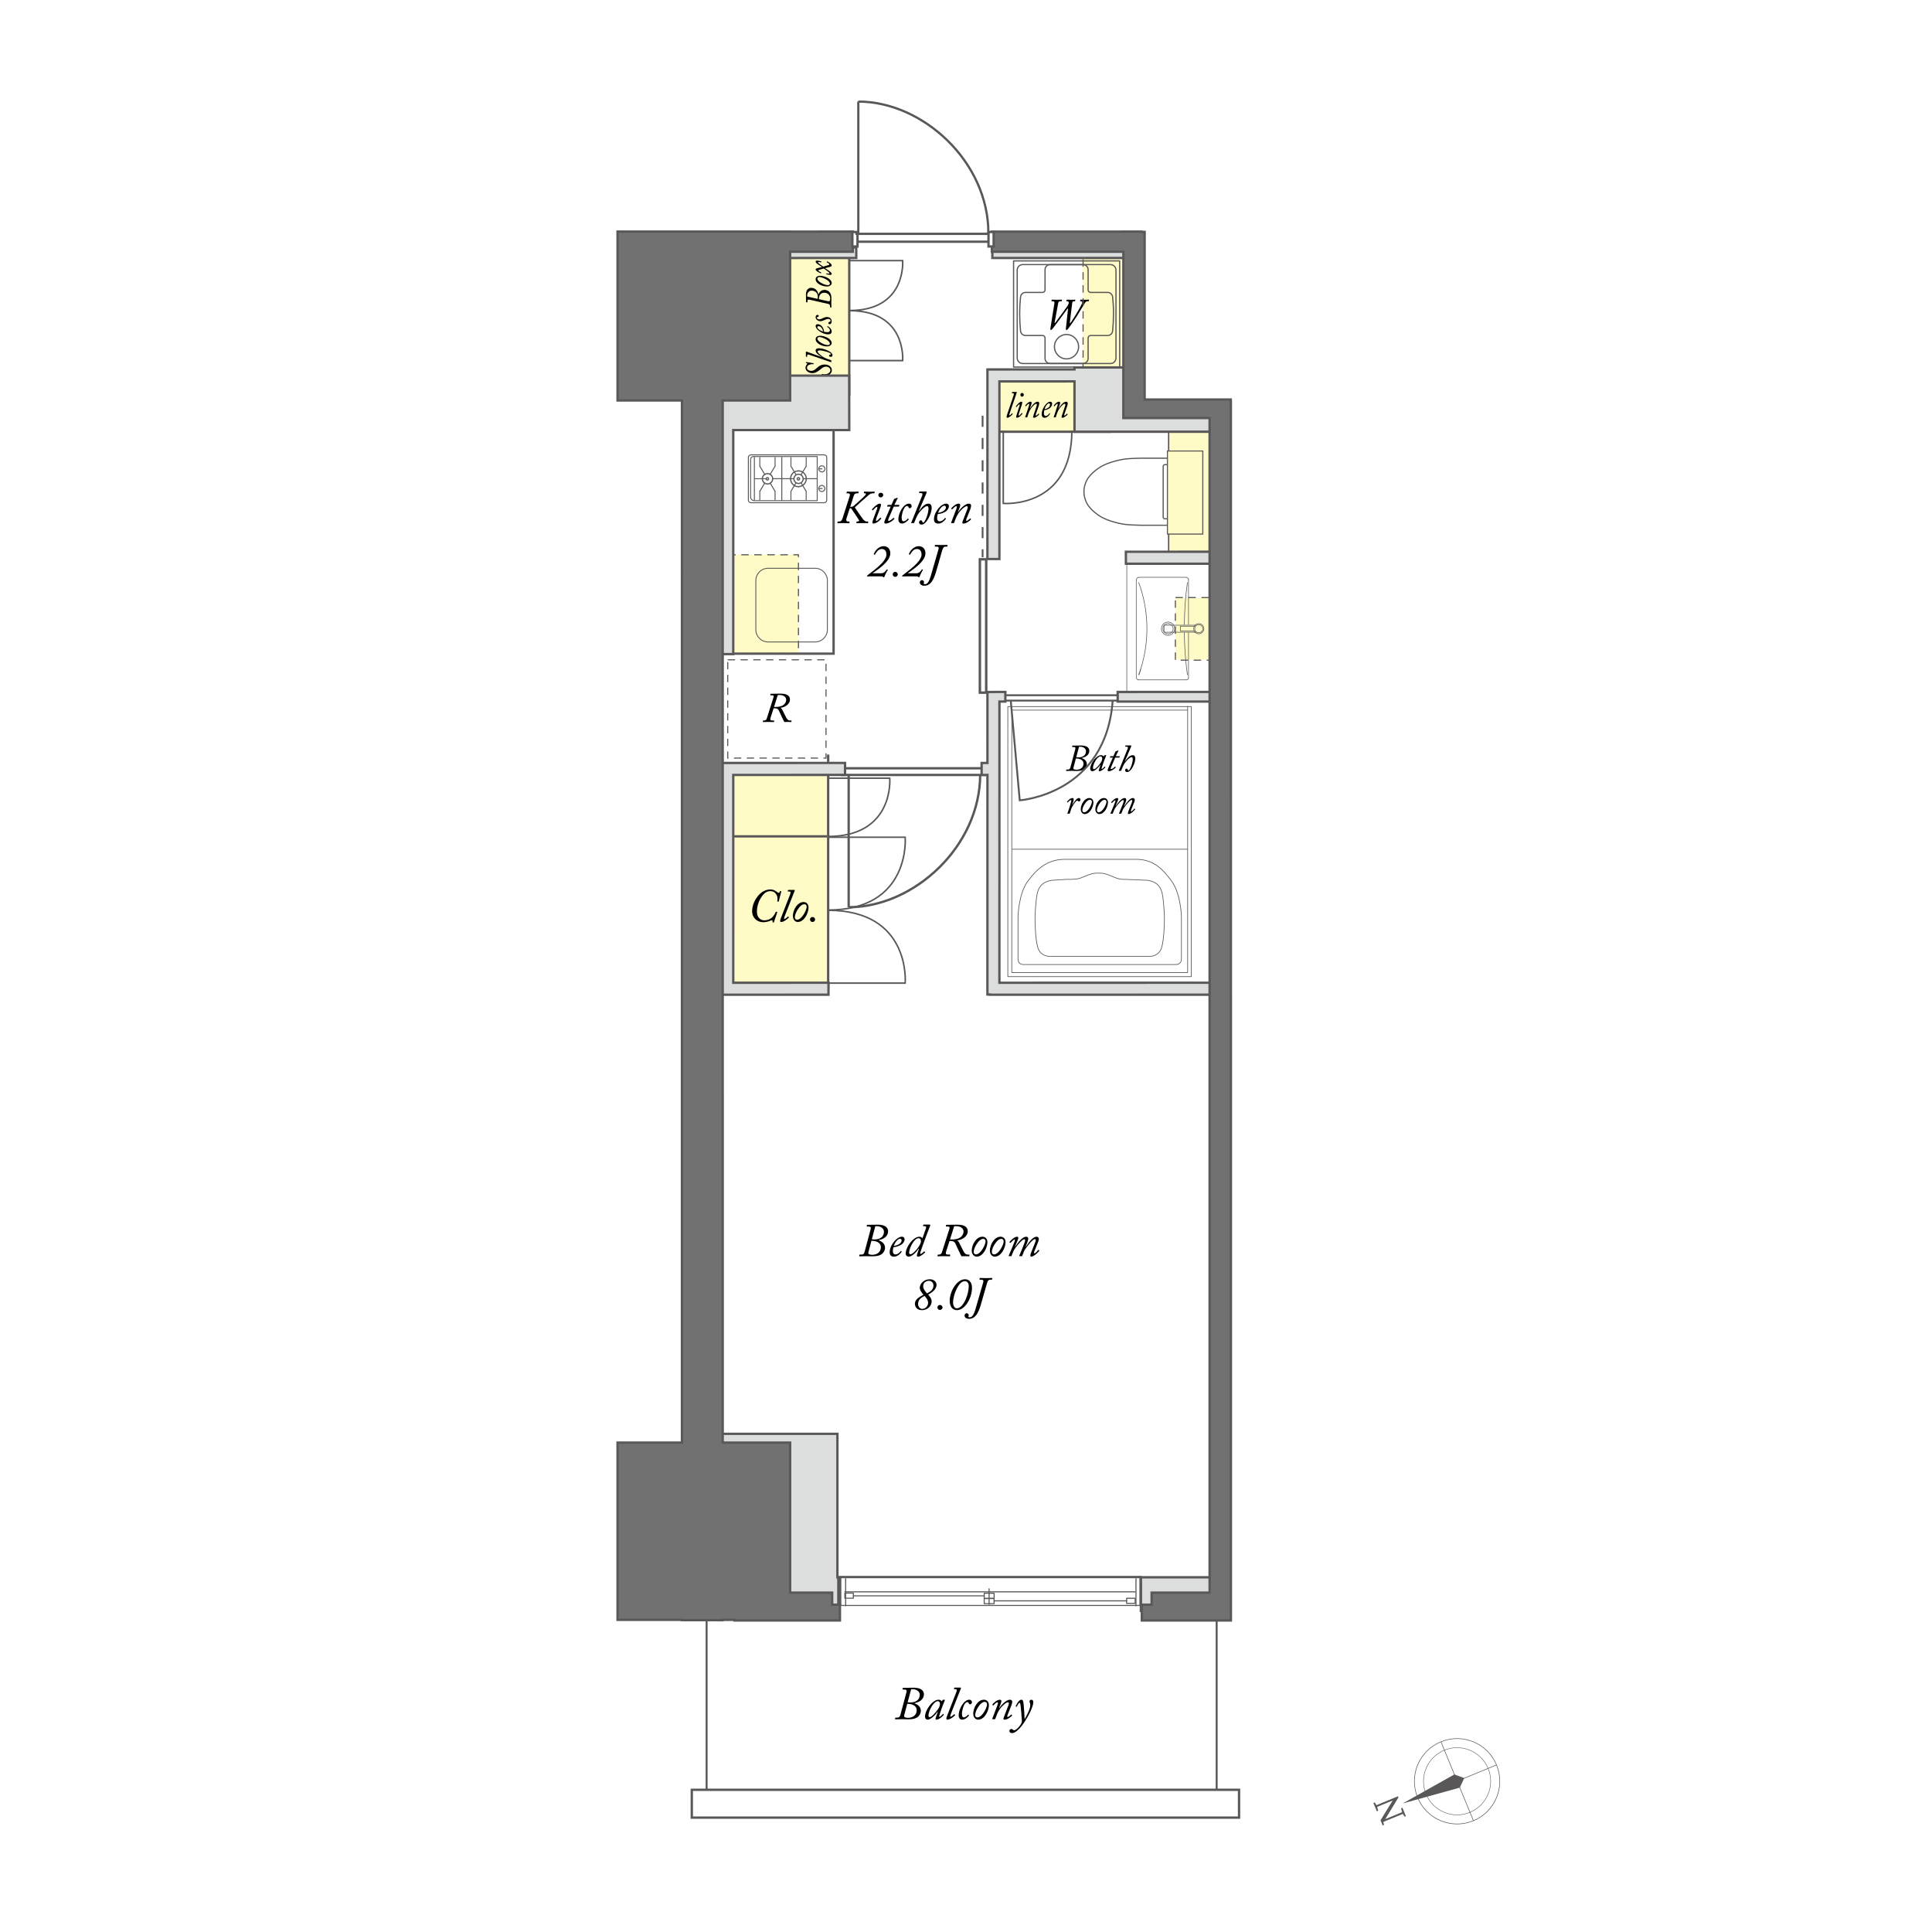 <?xml version="1.0" encoding="utf-8"?>
<!-- Generator: Adobe Illustrator 24.0.1, SVG Export Plug-In . SVG Version: 6.00 Build 0)  -->
<svg version="1.1" id="レイヤー_1" xmlns="http://www.w3.org/2000/svg" xmlns:xlink="http://www.w3.org/1999/xlink" x="0px"
	 y="0px" viewBox="0 0 500 500" style="enable-background:new 0 0 500 500;" xml:space="preserve">
<style type="text/css">
	.st0{fill:#FFFFFF;}
	.st1{fill:none;stroke:#595757;stroke-width:0.149;}
	.st2{fill:none;stroke:#595757;stroke-width:0.117;}
	.st3{fill:#595757;}
	.st4{fill:#FFFBC7;}
	.st5{fill:none;stroke:#595757;stroke-width:0.288;stroke-dasharray:1.925,1.443;}
	.st6{fill:none;stroke:#595757;stroke-width:0.505;}
	.st7{fill:none;stroke:#595757;stroke-width:0.607;}
	.st8{fill:none;stroke:#595757;stroke-width:0.225;stroke-linecap:round;stroke-linejoin:round;stroke-miterlimit:10;}
	.st9{fill:none;stroke:#595757;stroke-width:0.604;}
	.st10{fill:none;stroke:#595757;stroke-width:0.317;stroke-linecap:round;stroke-linejoin:round;stroke-miterlimit:10;}
	.st11{fill:none;stroke:#595757;stroke-width:0.288;stroke-dasharray:1.925,1.443;}
	.st12{fill:none;stroke:#595757;stroke-width:0.283;stroke-dasharray:1.891,1.418;}
	.st13{fill:none;stroke:#595757;stroke-width:0.158;stroke-linecap:round;stroke-linejoin:round;stroke-miterlimit:10;}
	.st14{fill:none;stroke:#595757;stroke-width:0.303;stroke-linecap:round;stroke-linejoin:round;stroke-miterlimit:10;}
	.st15{fill:none;stroke:#595757;stroke-width:0.296;stroke-linecap:round;stroke-linejoin:round;stroke-miterlimit:10;}
	.st16{fill:#FFFBC7;stroke:#595757;stroke-width:0.307;}
	.st17{fill:#FFFBC7;stroke:#595757;stroke-width:0.278;}
	.st18{fill:#FFFFFF;stroke:#595757;stroke-width:0.604;}
	.st19{fill:none;stroke:#595757;stroke-width:0.602;}
	.st20{fill:#FFFFFF;stroke:#595757;stroke-width:0.486;}
	.st21{fill:#FFFFFF;stroke:#595757;stroke-width:0.641;}
	.st22{fill:#DCDDDD;}
	.st23{fill:none;stroke:#595757;stroke-width:0.606;}
	.st24{fill:#727171;}
	.st25{fill:none;stroke:#595757;stroke-width:0.581;}
	.st26{fill:none;stroke:#5A5858;stroke-width:0.609;}
	.st27{fill:none;stroke:#595757;stroke-width:0.275;stroke-linecap:round;stroke-linejoin:round;stroke-miterlimit:10;}
	.st28{fill:none;stroke:#595757;stroke-width:0.484;}
	.st29{fill:none;stroke:#595757;stroke-width:0.178;stroke-linecap:round;stroke-linejoin:round;stroke-miterlimit:10;}
	.st30{fill:none;stroke:#595757;stroke-width:0.178;stroke-linecap:round;stroke-linejoin:round;stroke-miterlimit:10;}
	.st31{fill:none;stroke:#595757;stroke-width:0.469;stroke-dasharray:2.881;}
	.st32{fill:none;stroke:#595757;stroke-width:0.394;}
	.st33{fill:none;stroke:#595757;stroke-width:0.249;}
	.st34{fill:none;stroke:#5A5858;stroke-width:0.251;stroke-linecap:round;stroke-linejoin:round;stroke-miterlimit:10;}
	.st35{fill:none;stroke:#5A5858;stroke-width:0.25;stroke-linecap:round;stroke-linejoin:round;stroke-miterlimit:10;}
	.st36{fill:none;stroke:#5A5858;stroke-width:0.24;stroke-linecap:round;stroke-linejoin:round;stroke-miterlimit:10;}
	.st37{fill:none;stroke:#5A5858;stroke-width:0.247;stroke-linecap:round;stroke-linejoin:round;stroke-miterlimit:10;}
	.st38{fill:none;stroke:#5A5858;stroke-width:0.258;stroke-linecap:round;stroke-linejoin:round;stroke-miterlimit:10;}
	.st39{fill:none;stroke:#5A5858;stroke-width:0.312;stroke-linecap:round;stroke-linejoin:round;stroke-miterlimit:10;}
	.st40{fill:none;stroke:#5A5858;stroke-width:0.241;stroke-linecap:round;stroke-linejoin:round;stroke-miterlimit:10;}
</style>
<rect x="-3.031" y="-1.921" class="st0" width="506.127" height="505.462"/>
<g>
	<path d="M178.049-39.023v-8.047h-0.023l-1.476,0.851l-0.24-0.743l1.859-1.043h0.852
		v8.983H178.049z"/>
	<path d="M182.023-43.485c0-3.143,1.224-4.666,2.902-4.666
		c1.703,0,2.747,1.607,2.747,4.545c0,3.118-1.092,4.726-2.879,4.726
		C183.162-38.879,182.023-40.487,182.023-43.485z M186.664-43.557
		c0-2.243-0.54-3.79-1.799-3.79c-1.067,0-1.823,1.427-1.823,3.79
		c0,2.363,0.66,3.862,1.787,3.862C186.16-39.695,186.664-41.422,186.664-43.557z"/>
	<path d="M188.635-43.485c0-3.143,1.224-4.666,2.902-4.666
		c1.703,0,2.747,1.607,2.747,4.545c0,3.118-1.092,4.726-2.879,4.726
		C189.774-38.879,188.635-40.487,188.635-43.485z M193.276-43.557
		c0-2.243-0.54-3.79-1.799-3.79c-1.067,0-1.823,1.427-1.823,3.79
		c0,2.363,0.66,3.862,1.787,3.862C192.773-39.695,193.276-41.422,193.276-43.557z"/>
	<path d="M195.247-43.209v-0.744h9.391c-0.635-0.48-1.451-1.259-2.015-2.015
		l0.647-0.396c0.816,1.055,2.003,2.099,3.07,2.782
		c-1.067,0.684-2.254,1.727-3.07,2.783l-0.647-0.396
		c0.563-0.755,1.38-1.535,2.015-2.015H195.247z"/>
	<path d="M211.877-43.269c-0.492,0.624-1.188,0.996-2.063,0.996
		c-1.535,0-2.482-1.2-2.482-2.723c0-1.643,1.08-3.154,2.843-3.154
		c1.679,0,2.746,1.463,2.746,3.754c0,2.986-1.511,5.061-3.813,5.421
		c-0.42,0.072-0.804,0.096-1.067,0.084v-0.828
		c0.252,0.024,0.539-0.012,0.923-0.06c1.512-0.216,2.651-1.439,2.951-3.49
		H211.877z M208.339-45.056c0,1.211,0.684,2.027,1.715,2.027
		c0.972,0,1.859-0.744,1.859-1.463c0-1.728-0.636-2.891-1.823-2.891
		C209.046-47.383,208.339-46.399,208.339-45.056z"/>
	<path d="M213.871-43.485c0-3.143,1.224-4.666,2.902-4.666
		c1.703,0,2.747,1.607,2.747,4.545c0,3.118-1.092,4.726-2.879,4.726
		C215.011-38.879,213.871-40.487,213.871-43.485z M218.513-43.557
		c0-2.243-0.54-3.79-1.799-3.79c-1.067,0-1.823,1.427-1.823,3.79
		c0,2.363,0.66,3.862,1.787,3.862C218.009-39.695,218.513-41.422,218.513-43.557z"/>
	<path d="M224.357-45.356c0,1.871-0.924,2.771-1.991,2.771
		c-1.031,0-1.942-0.875-1.942-2.65c0-1.799,0.936-2.735,2.003-2.735
		C223.638-47.971,224.357-46.987,224.357-45.356z M221.239-45.236
		c0,1.091,0.396,2.027,1.151,2.027c0.815,0,1.151-0.948,1.151-2.087
		c0-1.08-0.3-2.051-1.151-2.051C221.575-47.347,221.239-46.267,221.239-45.236z
		 M222.895-38.855h-0.684l5.133-9.139h0.684L222.895-38.855z M229.839-41.686
		c0,1.859-0.924,2.758-1.991,2.758c-1.031,0-1.943-0.875-1.943-2.65
		c0-1.799,0.936-2.747,2.003-2.747C229.119-44.325,229.839-43.329,229.839-41.686z
		 M226.72-41.626c0,1.139,0.396,2.063,1.152,2.063
		c0.827,0,1.15-0.936,1.15-2.087c0-1.067-0.287-2.051-1.139-2.051
		C227.08-43.701,226.72-42.657,226.72-41.626z"/>
	<path d="M236.43-48.258c-0.036,0.132-0.156,0.204-0.396,0.192
		c-0.42,1.955-0.636,4.102-0.636,5.397c0,0.899,0.036,1.811,0.155,2.375
		c0.229-0.587,0.744-1.847,0.912-2.267l0.504,0.528
		c-0.492,1.211-0.852,1.895-1.02,2.435c-0.061,0.204-0.097,0.396-0.097,0.563
		c0,0.132,0.024,0.252,0.061,0.372l-0.852,0.156
		c-0.384-1.139-0.527-2.53-0.527-4.125c0-1.571,0.251-3.766,0.635-5.841
		L236.43-48.258z M244.069-39.491c-0.432,0.024-0.875,0.036-1.319,0.036
		c-0.852,0-1.655-0.048-2.23-0.132c-1.476-0.216-2.159-1.032-2.159-1.991
		c0-0.828,0.456-1.523,1.128-2.314l0.779,0.335
		c-0.6,0.624-1.02,1.2-1.02,1.883c0,1.391,2.039,1.391,3.286,1.391
		c0.504,0,1.044-0.024,1.547-0.06L244.069-39.491z M238.517-46.819
		c1.547-0.036,3.634-0.18,5.229-0.456l0.071,0.839
		c-1.487,0.252-3.897,0.408-5.277,0.444L238.517-46.819z"/>
	<path d="M248.094-43.353c0.479-0.132,0.972-0.276,1.463-0.42l0.097,0.696
		c-0.516,0.168-1.056,0.336-1.56,0.492v3.61c0,0.875-0.372,0.996-1.907,0.972
		c-0.035-0.192-0.144-0.528-0.252-0.756c0.336,0.012,0.624,0.024,0.852,0.024
		c0.492,0,0.552,0,0.552-0.24v-3.37l-1.235,0.384
		c-0.012,0.096-0.084,0.156-0.168,0.192l-0.287-0.923
		c0.468-0.12,1.055-0.276,1.69-0.456v-2.734h-1.57v-0.755h1.57v-2.507
		l0.983,0.06c-0.012,0.096-0.071,0.144-0.228,0.168v2.279h1.463v0.755h-1.463
		V-43.353z M250.853-46.267v1.332c0,1.955-0.204,4.893-1.415,6.92
		c-0.145-0.132-0.48-0.348-0.672-0.419c1.175-1.955,1.308-4.654,1.308-6.5
		v-2.087h2.866v-2.123l1.043,0.06c-0.012,0.096-0.084,0.168-0.239,0.192v1.871
		h3.01v0.755H250.853z M254.811-42.861c0.887,1.475,1.786,3.37,2.087,4.569
		l-0.732,0.312c-0.096-0.384-0.252-0.852-0.443-1.343
		c-1.775,0.192-3.61,0.384-4.785,0.492c-0.013,0.096-0.084,0.144-0.168,0.168
		l-0.288-0.899l1.067-0.084c0.527-1.631,1.14-4.186,1.451-5.985l1.031,0.24
		c-0.023,0.084-0.132,0.144-0.275,0.156c-0.336,1.631-0.899,3.91-1.428,5.529
		c0.972-0.072,2.051-0.168,3.131-0.264c-0.384-0.888-0.852-1.823-1.331-2.627
		L254.811-42.861z"/>
	<path d="M268.633-44.792h-4.689c0.78,2.867,2.327,5.073,4.882,6.021
		c-0.204,0.18-0.468,0.516-0.6,0.755c-2.507-1.031-4.03-3.154-4.918-6.044
		c-0.551,2.375-1.858,4.725-4.953,6.057c-0.119-0.216-0.371-0.504-0.575-0.684
		c3.166-1.283,4.354-3.682,4.81-6.105h-4.63v-0.827h4.762
		c0.155-1.248,0.144-2.471,0.155-3.514l1.128,0.06
		c-0.013,0.108-0.108,0.167-0.264,0.204c-0.013,0.948-0.024,2.075-0.168,3.25
		h5.061V-44.792z"/>
</g>
<g>
	<path d="M183.126-62.668c-0.012,0.084-0.096,0.156-0.252,0.18
		c-0.264,2.327-0.768,4.45-3.622,5.541c-0.096-0.203-0.323-0.491-0.503-0.647
		c2.638-0.947,3.094-2.878,3.286-5.169L183.126-62.668z M186.244-58.302
		c0,0.407,0.097,0.503,0.588,0.503h1.667c0.516,0,0.6-0.335,0.66-2.23
		c0.18,0.156,0.516,0.3,0.731,0.36c-0.084,2.062-0.312,2.614-1.331,2.614h-1.812
		c-1.031,0-1.319-0.264-1.319-1.247v-4.618h-6.524v-0.791h10.71v0.791h-3.31
		l-0.061,0.013V-58.302z M188.583-67.237v0.779h-8.611v-0.779H188.583z"/>
	<path d="M195.666-63.435h-3.574v6.488h-0.792v-10.626h4.366V-63.435z M194.898-66.937
		h-2.807v1.104h2.807V-66.937z M192.092-64.071h2.807v-1.151h-2.807V-64.071z
		 M198.496-58.098h-3.777v0.636h-0.744v-5.025h4.521V-58.098z M197.729-61.84h-3.01
		v1.199h3.01V-61.84z M194.719-58.746h3.01v-1.259h-3.01V-58.746z M201.278-67.573
		v9.499c0,1.067-0.467,1.115-2.542,1.115c-0.024-0.228-0.156-0.611-0.276-0.84
		c0.384,0.013,0.768,0.024,1.067,0.024c0.876,0,0.948,0,0.948-0.3v-5.349h-3.67
		v-4.15H201.278z M200.476-66.937h-2.891v1.104h2.891V-66.937z M197.585-64.058h2.891
		v-1.164h-2.891V-64.058z"/>
	<path d="M208.854-66.745h-1.115v9.786h-0.78v-2.471
		c-1.439,0.252-2.866,0.504-3.802,0.647c-0.023,0.097-0.096,0.156-0.18,0.168
		l-0.312-0.923c0.312-0.036,0.671-0.084,1.067-0.145v-7.063h-1.044v-0.756h6.165
		V-66.745z M206.958-65.007v-1.738h-2.458v1.738H206.958z M206.958-62.5v-1.763
		h-2.458v1.763H206.958z M204.5-61.756v1.979c0.768-0.107,1.619-0.24,2.458-0.359
		v-1.619H204.5z M212.931-66.361l0.504,0.168
		c-0.012,0.06-0.06,0.119-0.096,0.155c-0.324,2.423-0.995,4.401-1.931,5.949
		c0.659,1.067,1.486,1.919,2.506,2.482c-0.191,0.144-0.455,0.456-0.575,0.659
		c-0.972-0.587-1.763-1.391-2.411-2.398c-0.72,1.008-1.559,1.799-2.494,2.387
		c-0.12-0.191-0.36-0.491-0.54-0.647c0.96-0.552,1.835-1.403,2.566-2.519
		c-0.755-1.439-1.283-3.19-1.643-5.157l0.743-0.144
		c0.3,1.667,0.744,3.202,1.392,4.497c0.684-1.271,1.211-2.83,1.511-4.617
		h-4.018v-0.792h4.342L212.931-66.361z"/>
	<path d="M217.207-61.024c-0.228-0.647-0.336-1.583-0.348-2.255
		c0-1.128,0.12-2.435,0.408-3.958l1.199,0.204
		c-0.048,0.156-0.192,0.191-0.348,0.204c-0.24,0.995-0.408,2.519-0.408,3.49
		c0,0.264,0.012,0.479,0.036,0.647c0.239-0.588,0.684-1.403,0.936-1.859
		c0.107,0.156,0.348,0.408,0.468,0.527c-0.888,1.596-1.151,2.052-1.151,2.555
		c0,0.097,0.012,0.192,0.036,0.3L217.207-61.024z M223.636-67.549
		c-0.012,0.144-0.108,0.204-0.312,0.264c0.084,1.043,0.203,2.782,0.203,4.162
		c-0.012,2.314-0.852,4.401-4.461,5.9c-0.132-0.192-0.42-0.516-0.6-0.695
		c3.274-1.248,4.149-3.227,4.149-5.193c0-1.476-0.144-3.215-0.275-4.498
		L223.636-67.549z"/>
	<path d="M231.33-67.525c-0.024,0.145-0.168,0.204-0.396,0.216
		c-0.132,0.672-0.348,1.835-0.492,2.555c0.54-0.06,1.031-0.107,1.331-0.107
		c1.823-0.024,2.447,1.187,2.447,2.986c0,0.899-0.168,1.967-0.408,2.687
		c-0.372,1.224-1.14,1.811-2.135,1.811c-0.491,0-1.14-0.203-2.171-1.043
		c0.132-0.216,0.229-0.479,0.324-0.731c0.959,0.743,1.463,0.911,1.835,0.911
		c0.684,0,1.091-0.432,1.331-1.199c0.252-0.744,0.384-1.847,0.384-2.459
		c-0.012-1.367-0.456-2.183-1.655-2.171c-0.359,0-0.852,0.048-1.463,0.12
		c-0.6,2.447-1.308,4.546-2.459,6.477l-0.791-0.384
		c1.163-1.859,1.822-3.718,2.387-5.997c-0.612,0.072-1.487,0.181-2.135,0.288
		l-0.072-0.84c0.588-0.071,1.571-0.18,2.375-0.275
		c0.18-0.876,0.371-1.955,0.516-3.011L231.33-67.525z M236.883-61.756
		c-0.384-1.751-1.523-3.238-2.698-4.103l0.647-0.503
		c1.271,0.899,2.53,2.555,2.914,4.27L236.883-61.756z"/>
	<path d="M241.951-65.522c-0.048,0.12-0.145,0.181-0.312,0.204
		c-0.096,1.775-0.323,3.286-0.491,3.538h0.012c1.176-0.875,3.011-1.476,4.414-1.476
		c1.847,0,2.998,0.948,2.974,2.627c-0.036,2.207-1.858,3.19-6.5,3.382
		c-0.061-0.228-0.168-0.563-0.3-0.791c4.186-0.18,5.864-0.863,5.9-2.579
		c0.012-1.151-0.791-1.847-2.194-1.847c-2.219,0-4.222,1.331-4.558,1.919
		l-0.815-0.396c0.239-0.229,0.659-2.375,0.684-4.726L241.951-65.522z M242.154-67.848
		c1.632,0.191,3.479,0.563,4.654,1.056l-0.3,0.827
		c-1.235-0.527-3.022-0.876-4.605-1.092L242.154-67.848z"/>
</g>
<g>
	<g>
		<g>
			<path class="st1" d="M372.887,450.779c5.642-2.324,12.099,0.367,14.423,6.009
				c2.323,5.642-0.367,12.099-6.009,14.423
				c-5.642,2.323-12.099-0.367-14.423-6.009
				C364.555,459.56,367.245,453.103,372.887,450.779z"/>
			<path class="st2" d="M373.785,452.958c4.438-1.827,9.518,0.289,11.345,4.727
				c1.828,4.438-0.288,9.518-4.727,11.345c-4.439,1.828-9.518-0.288-11.346-4.727
				C367.23,459.866,369.346,454.786,373.785,452.958z"/>
			<line class="st1" x1="381.33" y1="471.2" x2="372.942" y2="450.831"/>
			<line class="st1" x1="366.902" y1="465.158" x2="387.272" y2="456.769"/>
			<g>
				<g>
					<polygon class="st3" points="377.823,462.559 378.955,460.163 376.465,459.26 
						376.438,459.194 376.376,459.228 376.364,459.224 376.368,459.233 363.007,466.731 
						377.774,462.646 377.777,462.655 377.783,462.643 377.85,462.625 					"/>
				</g>
			</g>
		</g>
		<g>
			<path class="st3" d="M357.895,471.786l-0.014-0.641l0.308,1.128l-0.358,0.147l-0.551-1.341
				l3.576-5.812l0.947-0.389l0.118,0.286L357.895,471.786z M357.536,471.705
				l0.175-0.595l5.632-2.319l0.184,0.447L357.536,471.705z M356.323,468.756
				l-0.884-2.144l0.359-0.149l0.501,0.837l0.074,0.179l0.307,1.128L356.323,468.756
				z M363.481,470.145l-0.521-0.883l-0.073-0.179l-0.29-1.083l0.357-0.146
				l0.884,2.145L363.481,470.145z M355.937,467.815l-0.184-0.446l6.049-2.492
				l-0.262,0.63L355.937,467.815z"/>
		</g>
	</g>
	<g>
		<g>
			<rect x="304.164" y="154.69" class="st4" width="10.051" height="16.049"/>
			<rect x="304.189" y="154.652" class="st5" width="12.07" height="16.199"/>
		</g>
		<rect x="256.703" y="96.406" class="st4" width="27.898" height="15.224"/>
		<rect x="280.174" y="61.342" class="st4" width="13.02" height="35.539"/>
		<rect x="197.292" y="62.836" class="st4" width="22.35" height="39.422"/>
		<rect x="186.818" y="198.837" class="st4" width="27.63" height="56.798"/>
		<rect x="188.213" y="143.496" class="st4" width="18.479" height="25.715"/>
		<line class="st6" x1="314.87" y1="405.562" x2="314.87" y2="467.19"/>
		<line class="st6" x1="182.87" y1="405.562" x2="182.87" y2="467.19"/>
		<line class="st7" x1="256.719" y1="111.733" x2="287.558" y2="111.734"/>
		<g>
			<path class="st8" d="M210.962,166.136c1.741,0,3.164-1.426,3.164-3.165v-12.738
				c0-1.741-1.423-3.165-3.164-3.165h-12.189c-1.741,0-3.165,1.425-3.165,3.165
				v12.738c0,1.74,1.425,3.165,3.165,3.165H210.962z"/>
		</g>
		<rect x="189.165" y="109.388" class="st9" width="26.569" height="59.777"/>
		<g>
			<rect x="262.314" y="67.525" class="st10" width="27.458" height="27.458"/>
			<path class="st10" d="M276.014,86.569c-1.716,0-3.126,1.425-3.126,3.157
				c0,1.73,1.41,3.154,3.126,3.154c1.716,0,3.129-1.425,3.129-3.154
				C279.143,87.993,277.73,86.569,276.014,86.569"/>
			<path class="st10" d="M271.74,94.061c-0.705,0-1.285-0.582-1.285-1.288v-5.296
				c0-0.356-0.291-0.645-0.644-0.645h-4.411c-0.657,0-1.211-0.502-1.28-1.153
				l-0.018-0.19c-0.136-1.405-0.21-2.82-0.21-4.233v-0.226
				c0-1.396,0.07-2.589,0.204-3.957l0.024-0.236
				c0.069-0.654,0.623-1.156,1.28-1.156h4.411c0.353,0,0.644-0.294,0.644-0.643
				v-5.255c0-0.705,0.581-1.288,1.285-1.288h8.578
				c0.709,0,1.285,0.584,1.285,1.288v5.255c0,0.352,0.293,0.643,0.647,0.643h4.41
				c0.654,0,1.212,0.502,1.281,1.156l0.018,0.19
				c0.129,1.259,0.21,2.232,0.21,4.004v0.226c0,1.412-0.069,2.822-0.21,4.229
				l-0.018,0.194c-0.069,0.651-0.627,1.153-1.281,1.153h-4.41
				c-0.354,0-0.647,0.29-0.647,0.645v5.296c0,0.706-0.577,1.288-1.285,1.288
				H271.74z"/>
			<path class="st10" d="M287.396,94.08c0.776,0,1.417-0.637,1.417-1.413V69.889
				c0-0.778-0.641-1.415-1.417-1.415h-22.731c-0.779,0-1.416,0.637-1.416,1.415
				v22.777c0,0.776,0.637,1.413,1.416,1.413H287.396z"/>
		</g>
		<g>
			<g>
				<g>
					<g>
						<g>
							<g>
								<g>
									<g>
										<path d="M272.934,83.5c-0.022,0.113,0.046,0.147,0.17,0.022
											c0.182-0.181,3.005-4.127,3.118-4.285
											c0.283-0.408,0.374-0.748,0.374-0.941c0-0.158-0.125-0.328-0.352-0.328h-0.192
											c-0.068,0-0.103-0.023-0.091-0.068l0.057-0.261
											c0.012-0.068,0.034-0.091,0.136-0.091c0.113,0,0.408,0.034,0.976,0.034
											c0.635,0,0.93-0.034,1.065-0.034c0.079,0,0.125,0.034,0.103,0.113
											l-0.058,0.216c-0.022,0.067-0.045,0.091-0.124,0.091h-0.25
											c-0.237,0-0.34,0.136-0.396,0.566l-0.601,4.988
											c-0.022,0.147,0.034,0.17,0.113,0.103
											c0.261-0.227,1.553-2.37,1.712-2.642
											c0.51-0.862,1.201-2.098,1.315-2.403
											c0.113-0.317,0.09-0.612-0.228-0.612h-0.181
											c-0.057,0-0.08-0.023-0.068-0.091l0.045-0.216
											c0.012-0.079,0.046-0.113,0.125-0.113c0.147,0,0.42,0.034,0.952,0.034
											c0.612,0,0.907-0.034,1.077-0.034c0.079,0,0.113,0.046,0.103,0.113
											l-0.046,0.216c-0.011,0.067-0.045,0.091-0.091,0.091h-0.192
											c-0.249,0-0.465,0.079-0.657,0.328c-0.137,0.193-1.814,2.993-2.098,3.436
											c-0.317,0.521-1.859,2.812-2.347,3.379
											c-0.103,0.113-0.238,0.294-0.374,0.294c-0.147,0-0.204-0.136-0.182-0.34
											l0.544-5.079c0.022-0.158-0.057-0.182-0.136-0.079
											c-0.113,0.147-3.492,4.784-3.911,5.237
											c-0.125,0.137-0.228,0.261-0.397,0.261c-0.113,0-0.147-0.146-0.091-0.498
											l1.01-6.338c0.067-0.396,0.011-0.601-0.363-0.601h-0.271
											c-0.091,0-0.125-0.023-0.114-0.113l0.046-0.216
											c0.011-0.057,0.034-0.091,0.136-0.091c0.113,0,0.567,0.034,1.156,0.034
											c0.703,0,1.134-0.034,1.271-0.034c0.102,0,0.124,0.034,0.113,0.113
											l-0.046,0.216c-0.011,0.057-0.034,0.091-0.113,0.091h-0.249
											c-0.386,0-0.511,0.147-0.602,0.635L272.934,83.5z"/>
									</g>
								</g>
							</g>
						</g>
					</g>
				</g>
			</g>
		</g>
		<rect x="280.301" y="60.922" class="st11" width="12.943" height="36.562"/>
		<line class="st7" x1="219.785" y1="102.377" x2="219.786" y2="63.498"/>
		<g>
			<g>
				<g>
					<g>
						<g>
							<path d="M200.178,180.493c0.119-0.348,0.076-0.544-0.315-0.544h-0.425
								c-0.087,0-0.098-0.032-0.087-0.087l0.055-0.229
								c0.011-0.065,0.032-0.087,0.142-0.087c1.142,0,2.263-0.033,2.437-0.033
								c0.783,0,2.459,0.076,2.459,1.556c0,1.089-1.175,1.959-2.448,2.111v0.021
								c0.262,0.087,0.425,0.425,0.544,0.652c0.055,0.109,0.806,1.654,1.001,1.98
								c0.272,0.446,0.49,0.631,0.958,0.631h0.271
								c0.076,0,0.087,0.044,0.076,0.109l-0.032,0.206
								c-0.011,0.055-0.033,0.087-0.109,0.087c-0.108,0-0.282-0.032-0.805-0.032
								c-0.479,0-0.686,0.032-0.805,0.032c-0.088,0-0.142-0.087-0.294-0.348
								s-1.121-2.404-1.251-2.666c-0.316-0.608-0.925-0.555-1.339-0.555
								l-0.772,2.383c-0.195,0.62-0.054,0.783,0.402,0.783h0.446
								c0.065,0,0.087,0.033,0.076,0.087l-0.032,0.251
								c-0.011,0.054-0.055,0.064-0.131,0.064c-0.119,0-0.609-0.032-1.523-0.032
								c-0.642,0-1.065,0.032-1.196,0.032c-0.065,0-0.076-0.032-0.065-0.087
								l0.044-0.229c0.011-0.064,0.032-0.087,0.108-0.087h0.207
								c0.392,0,0.576-0.239,0.674-0.544L200.178,180.493z M200.319,182.952
								c0.555,0,1.207,0.054,2.002-0.272c0.642-0.261,1.142-0.849,1.142-1.61
								c0-0.456-0.402-1.207-1.729-1.207c-0.196,0-0.315,0-0.446,0.011L200.319,182.952
								z"/>
						</g>
					</g>
				</g>
			</g>
		</g>
		<rect x="188.335" y="170.754" class="st12" width="25.435" height="25.434"/>
		<line class="st7" x1="214.331" y1="195.278" x2="214.331" y2="255.986"/>
		<line class="st7" x1="186.894" y1="216.447" x2="214.013" y2="216.447"/>
		<rect x="188.48" y="143.576" class="st11" width="18.158" height="25.555"/>
		<g>
			<line class="st13" x1="307.581" y1="175.406" x2="307.581" y2="163.682"/>
			<path class="st13" d="M307.298,150.762c-0.496,3.62-0.761,7.268-0.792,10.923"/>
			<line class="st13" x1="307.581" y1="161.661" x2="307.581" y2="149.936"/>
			<path class="st13" d="M307.581,149.971c0-0.28-0.227-0.506-0.505-0.506"/>
			<path class="st13" d="M310.242,163.749c0.577,0,1.045-0.467,1.045-1.044
				c0-0.577-0.468-1.044-1.045-1.044c-0.578,0-1.044,0.467-1.044,1.044
				C309.198,163.282,309.664,163.749,310.242,163.749"/>
			<path class="st13" d="M306.506,163.725c0.031,3.654,0.296,7.303,0.792,10.923"/>
			<path class="st13" d="M307.075,175.945c0.278,0,0.505-0.226,0.505-0.505"/>
			<path class="st13" d="M294.702,174.653c2.833-7.714,2.833-16.182,0-23.896"/>
			<line class="st13" x1="294.064" y1="149.936" x2="294.064" y2="175.406"/>
			<path class="st13" d="M294.131,175.44c0,0.279,0.227,0.505,0.505,0.505"/>
			<rect x="291.613" y="146.05" class="st13" width="22.374" height="33.243"/>
			<line class="st13" x1="307.041" y1="149.398" x2="294.603" y2="149.398"/>
			<line class="st13" x1="307.041" y1="175.945" x2="294.603" y2="175.945"/>
			<path class="st13" d="M302.291,164.018c0.726,0,1.314-0.587,1.314-1.313
				c0-0.726-0.589-1.314-1.314-1.314c-0.725,0-1.314,0.588-1.314,1.314
				C300.977,163.431,301.566,164.018,302.291,164.018"/>
			<path class="st13" d="M302.291,164.424c0.95,0,1.718-0.77,1.718-1.719
				c0-0.948-0.768-1.718-1.718-1.718c-0.949,0-1.718,0.77-1.718,1.718
				C300.573,163.653,301.342,164.424,302.291,164.424"/>
			<path class="st13" d="M310.242,164.018c0.726,0,1.315-0.587,1.315-1.313
				c0-0.726-0.589-1.314-1.315-1.314c-0.726,0-1.314,0.588-1.314,1.314
				C308.928,163.431,309.516,164.018,310.242,164.018"/>
			<path class="st13" d="M309.163,161.863c0.103,0,0.202-0.035,0.281-0.1"/>
			<path class="st13" d="M309.444,163.716c-0.078-0.065-0.178-0.101-0.281-0.101"/>
			<path class="st13" d="M309.194,163.498c-0.07-0.096-0.181-0.152-0.3-0.152"/>
			<path class="st13" d="M308.895,162.133c0.119,0,0.23-0.057,0.3-0.153"/>
			<line class="st13" x1="305.492" y1="162.065" x2="308.861" y2="162.065"/>
			<line class="st13" x1="305.492" y1="163.278" x2="308.861" y2="163.278"/>
			<line class="st13" x1="301.247" y1="161.795" x2="309.13" y2="161.795"/>
			<polyline class="st13" points="301.247,161.795 301.247,163.614 309.13,163.614 			"/>
			<line class="st13" x1="305.492" y1="162.065" x2="305.492" y2="163.278"/>
			<path class="st13" d="M294.636,149.465c-0.278,0-0.505,0.225-0.505,0.506"/>
			<line class="st13" x1="295.209" y1="173.25" x2="294.806" y2="174.53"/>
		</g>
		<g>
			<g>
				<path class="st14" d="M280.531,127.256c-0.069-1.188,0.533-2.954,1.316-3.853
					c0.826-1.127,2.698-2.576,3.993-3.097c1.487-0.724,4.35-1.476,6.001-1.575
					c0.902-0.093,3.971-0.19,4.876-0.151h14.035c0.37,0,0.67,0.299,0.67,0.669
					v16.015c0,0.37-0.301,0.669-0.67,0.669h-14.035
					c-0.905,0.039-3.974-0.058-4.876-0.151c-1.651-0.099-4.514-0.852-6.001-1.575
					c-1.295-0.521-3.166-1.97-3.993-3.097
					C281.065,130.21,280.462,128.444,280.531,127.256z"/>
				<path class="st14" d="M309.959,118.57c-0.74,0-1.339,0.6-1.339,1.339v14.693
					c0,0.738,0.6,1.338,1.339,1.338"/>
				<line class="st14" x1="308.62" y1="134.379" x2="303.949" y2="134.379"/>
				<line class="st14" x1="308.62" y1="120.131" x2="303.949" y2="120.131"/>
				<path class="st14" d="M303.504,135.94c0.246,0,0.445-0.2,0.445-0.445v-0.781
					c0-0.247-0.2-0.445-0.445-0.445h-2.03c-0.245,0-0.445-0.2-0.445-0.447
					v-13.132c0-0.247,0.2-0.447,0.445-0.447h2.03
					c0.246,0,0.445-0.2,0.445-0.445v-0.773c0-0.246-0.2-0.445-0.445-0.445"/>
				<line class="st14" x1="303.949" y1="120.131" x2="303.949" y2="119.798"/>
				<line class="st14" x1="303.258" y1="134.268" x2="303.258" y2="120.244"/>
				<line class="st14" x1="303.949" y1="134.714" x2="303.949" y2="134.378"/>
			</g>
			<g>
				<line class="st15" x1="302.466" y1="138.335" x2="302.466" y2="145.228"/>
				<line class="st15" x1="302.466" y1="111.059" x2="302.466" y2="116.525"/>
				
					<rect x="291.46" y="121.765" transform="matrix(-1.836970e-16 1 -1 -1.836970e-16 436.688 -180.701)" class="st16" width="34.468" height="12.457"/>
				
					<rect x="295.955" y="122.895" transform="matrix(6.123234e-17 -1 1 6.123234e-17 179.234 434.178)" class="st17" width="21.502" height="9.155"/>
			</g>
		</g>
		<rect x="179.036" y="463.198" class="st18" width="141.631" height="7.2"/>
		<g>
			<path class="st9" d="M219.635,234.784c16.897,0,34.065-15.749,34.039-34.451"/>
			<line class="st19" x1="219.635" y1="234.784" x2="219.635" y2="200.333"/>
		</g>
		<g>
			<path d="M212.694,97.023c-0.049-0.017-0.049-0.041-0.039-0.091l0.029-0.083
				c0.02-0.041,0.039-0.074,0.107-0.058c1.452,0.298,2.115-0.438,2.115-0.949
				c0-0.528-0.497-0.957-1.15-0.957s-1.033,0.404-1.501,0.768
				c-0.663,0.512-1.161,0.916-2.077,0.916c-0.702,0-1.716-0.471-1.716-1.403
				c0-0.454,0.331-0.842,0.438-0.975c0.029-0.041,0.049-0.065,0.049-0.115
				c0-0.065-0.137-0.099-0.342-0.132c-0.028-0.009-0.038-0.024-0.028-0.083
				l0.01-0.107c0.009-0.049,0.028-0.065,0.067-0.058l1.853,0.298
				c0.039,0.008,0.059,0.024,0.059,0.065l-0.01,0.116
				c-0.01,0.049-0.029,0.082-0.088,0.074c-0.39-0.05-1.628,0.058-1.628,0.916
				c0,0.512,0.536,0.817,1.062,0.817c0.731,0,1.024-0.363,1.482-0.743
				c0.448-0.38,0.994-0.899,2.019-0.899c1.287,0,1.882,0.768,1.882,1.494
				c0,0.528-0.352,0.883-0.741,1.213c-0.078,0.066-0.068,0.141,0.02,0.19
				c0.078,0.049,0.225,0.115,0.37,0.173c0.039,0.017,0.059,0.033,0.029,0.083
				l-0.049,0.107c-0.02,0.041-0.029,0.049-0.097,0.032L212.694,97.023z"/>
			<path d="M215.142,93.686c0,0.05-0.029,0.066-0.049,0.058l-5.528-1.89
				c-0.293-0.1-0.399-0.107-0.478-0.107c-0.117,0-0.195,0.115-0.195,0.272v0.256
				c0,0.049-0.029,0.091-0.088,0.074l-0.166-0.041
				c-0.048-0.017-0.077-0.025-0.077-0.091v-1.115c0-0.065,0.029-0.099,0.116-0.099
				c0.039,0,0.146,0.024,0.293,0.074l3.588,1.296l0.039-0.041
				c-0.692-0.413-1.511-0.958-1.511-1.635c0-0.38,0.37-0.569,0.818-0.569
				c0.79,0,1.629,0.28,2.263,0.569c0.73,0.33,1.286,0.776,1.286,1.238
				c0,0.239-0.204,0.421-0.419,0.421c-0.224,0-0.478-0.124-0.478-0.297
				c0-0.165,0.156-0.272,0.292-0.289c0.088-0.008,0.195-0.05,0.195-0.141
				c0-0.182-0.634-0.454-1.131-0.61c-0.556-0.182-1.297-0.33-1.765-0.33
				c-0.244,0-0.546,0.017-0.546,0.247c0,0.438,1.014,1.164,1.346,1.387
				c0.292,0.198,0.662,0.38,1.131,0.545l0.994,0.347
				c0.059,0.017,0.068,0.059,0.068,0.116V93.686z"/>
			<path d="M213.982,89.656c-1.229,0-2.896-0.784-2.896-1.883
				c0-0.553,0.478-0.883,1.141-0.883c1.072,0,3.013,0.718,3.013,1.915
				C215.239,89.26,214.723,89.656,213.982,89.656z M212.08,87.221
				c-0.303-0.008-0.546,0.141-0.546,0.413c0,0.347,0.37,0.784,1.16,1.196
				c0.526,0.281,1.121,0.479,1.579,0.479c0.312,0,0.498-0.182,0.498-0.38
				C214.772,88.071,212.724,87.221,212.08,87.221z"/>
			<path d="M214.283,86.527c-0.818,0-1.843-0.454-2.545-1.057
				c-0.312-0.265-0.652-0.71-0.652-1.106c0-0.322,0.282-0.471,0.517-0.471
				c0.478,0,0.984,0.306,1.268,0.768c0.263,0.446,0.37,0.892,0.399,1.197
				c0.117,0.041,0.438,0.107,0.897,0.107c0.438,0,0.614-0.272,0.614-0.43
				c0-0.404-0.361-0.768-0.692-0.94c-0.029-0.017-0.049-0.041-0.01-0.074
				l0.088-0.091c0.029-0.042,0.058-0.042,0.087-0.009
				c0.342,0.207,0.985,0.702,0.985,1.338
				C215.239,86.295,214.927,86.527,214.283,86.527z M212.986,85.791
				c0.029-0.288-0.38-1.37-1.102-1.37c-0.194,0-0.37,0.083-0.37,0.265
				C211.515,85.214,212.636,85.726,212.986,85.791z"/>
			<path d="M214.693,83.908c-0.137,0-0.322-0.107-0.322-0.28
				c0-0.182,0.146-0.289,0.312-0.339c0.165-0.049,0.272-0.091,0.272-0.297
				c0-0.239-0.253-0.462-0.595-0.462c-0.419,0-0.818,0.247-1.131,0.354
				c-0.166,0.058-0.507,0.248-0.955,0.239c-0.566,0-1.189-0.454-1.189-1.04
				c0-0.247,0.116-0.586,0.497-0.586c0.175,0,0.312,0.132,0.312,0.256
				c0,0.099-0.068,0.223-0.233,0.28c-0.117,0.042-0.273,0.05-0.273,0.215
				s0.264,0.404,0.614,0.404c0.36,0,0.771-0.247,0.907-0.297
				c0.116-0.05,0.595-0.313,1.111-0.313c0.761,0,1.219,0.52,1.219,1.09
				C215.239,83.612,215.015,83.908,214.693,83.908z"/>
			<path d="M209.584,77.575c-0.146-0.033-0.273-0.05-0.352-0.05
				c-0.175,0-0.263,0.149-0.263,0.454v0.215c0,0.05-0.039,0.074-0.088,0.066
				l-0.205-0.033c-0.059-0.008-0.068-0.033-0.068-0.107
				c0-0.05,0-0.33-0.01-0.669c-0.009-0.486-0.019-0.875-0.019-1.163
				c0-0.107,0-0.826,0.321-1.28c0.205-0.289,0.546-0.52,1.004-0.52
				c1.229,0,1.736,0.924,1.882,1.643c0.01,0.05,0.039,0.05,0.059,0.017
				c0.244-0.652,0.771-1.123,1.58-1.123c0.107,0,0.683,0.025,1.18,0.479
				c0.331,0.306,0.565,0.817,0.565,1.742c0,0.371-0.029,0.743-0.029,1.114
				c0,0.38,0.029,0.768,0.029,1.147c0,0.058-0.02,0.083-0.078,0.074l-0.205-0.032
				c-0.049-0.009-0.077-0.025-0.077-0.075v-0.321c0-0.313-0.225-0.446-0.596-0.528
				L209.584,77.575z M211.612,77.353c0.029-0.141,0.039-0.388,0.039-0.495
				c0-0.883-0.488-1.634-1.6-1.643c-0.614,0-1.16,0.495-1.16,1.287
				c0,0.1,0.01,0.174,0.02,0.239L211.612,77.353z M214.187,77.931
				c0.341,0.074,0.438,0.065,0.556-0.091c0.059-0.091,0.116-0.389,0.116-0.512
				c0-1.098-0.779-1.568-1.579-1.568c-1.043,0-1.336,0.933-1.336,1.552v0.115
				L214.187,77.931z"/>
			<path d="M213.982,74.14c-1.229,0-2.896-0.784-2.896-1.882
				c0-0.553,0.478-0.883,1.141-0.883c1.072,0,3.013,0.718,3.013,1.916
				C215.239,73.743,214.723,74.14,213.982,74.14z M212.08,71.705
				c-0.303-0.008-0.546,0.14-0.546,0.413c0,0.347,0.37,0.784,1.16,1.197
				c0.526,0.281,1.121,0.479,1.579,0.479c0.312,0,0.498-0.182,0.498-0.38
				C214.772,72.555,212.724,71.705,212.08,71.705z"/>
			<path d="M211.963,69.846c-0.117,0.033-0.176,0.083-0.176,0.149
				c0,0.165,0.332,0.347,0.731,0.52c0.039,0.017,0.049,0.049,0.029,0.083
				l-0.068,0.116c-0.01,0.024-0.039,0.024-0.078,0.016
				c-0.116-0.033-1.315-0.561-1.315-0.966c0-0.173,0.087-0.264,0.536-0.379
				l1.121-0.281c-0.546-0.363-1.034-0.652-1.277-0.858
				c-0.156-0.132-0.38-0.331-0.38-0.57c0-0.148,0.136-0.239,0.302-0.239
				c0.303,0,0.81,0.099,1.15,0.223c0.039,0.017,0.059,0.042,0.039,0.083
				l-0.039,0.099c-0.02,0.05-0.039,0.066-0.078,0.058
				c-0.517-0.148-0.76-0.132-0.76,0.017c0,0.173,0.711,0.652,1.354,1.09
				l1.307-0.388c0.166-0.049,0.264-0.132,0.264-0.214
				c0-0.198-0.556-0.504-0.663-0.537c-0.029-0.008-0.029-0.033-0.01-0.074
				l0.059-0.099c0.02-0.033,0.059-0.042,0.098-0.025
				c0.214,0.099,1.131,0.528,1.131,1.007c0,0.173-0.137,0.305-0.419,0.379
				l-1.316,0.347c0.818,0.52,1.735,1.082,1.735,1.437
				c0,0.215-0.127,0.306-0.342,0.306c-0.224,0-0.789-0.099-1.033-0.182
				c-0.029-0.008-0.049-0.033-0.039-0.066l0.039-0.124
				c0.01-0.033,0.039-0.042,0.078-0.033c0.595,0.165,0.702,0.025,0.702-0.066
				c0-0.19-0.868-0.792-1.453-1.181L211.963,69.846z"/>
		</g>
		<g>
			<g>
				<g>
					<path d="M234.572,438.022c0.048-0.182,0.072-0.339,0.072-0.436
						c0-0.219-0.218-0.327-0.666-0.327h-0.315c-0.072,0-0.109-0.049-0.097-0.109
						l0.049-0.254c0.012-0.073,0.048-0.085,0.157-0.085
						c0.072,0,0.484,0,0.981-0.013c0.715-0.012,1.284-0.023,1.708-0.023
						c0.157,0,1.212,0,1.878,0.399c0.424,0.255,0.764,0.679,0.764,1.248
						c0,1.526-1.357,2.156-2.411,2.338c-0.073,0.013-0.073,0.049-0.024,0.073
						c0.957,0.303,1.647,0.957,1.647,1.962c0,0.134-0.036,0.849-0.702,1.467
						c-0.448,0.411-1.2,0.702-2.557,0.702c-0.545,0-1.091-0.036-1.636-0.036
						c-0.558,0-1.127,0.036-1.684,0.036c-0.085,0-0.122-0.024-0.109-0.097
						l0.048-0.255c0.013-0.061,0.037-0.097,0.109-0.097h0.473
						c0.46,0,0.654-0.278,0.775-0.739L234.572,438.022z M234.051,443.74
						c-0.109,0.424-0.097,0.545,0.134,0.69c0.133,0.073,0.569,0.146,0.751,0.146
						c1.611,0,2.302-0.969,2.302-1.963c0-1.296-1.369-1.659-2.277-1.659h-0.17
						L234.051,443.74z M234.899,440.542c0.205,0.036,0.569,0.049,0.727,0.049
						c1.296,0,2.398-0.606,2.411-1.987c0-0.764-0.728-1.441-1.891-1.441
						c-0.145,0-0.254,0.012-0.351,0.023L234.899,440.542z"/>
					<path d="M244.498,439.888c0.048,0,0.061,0.061,0.036,0.109
						c-0.23,0.496-0.848,2.168-0.908,2.362c-0.073,0.206-0.582,1.708-0.582,1.817
						c0,0.108,0.061,0.146,0.134,0.146c0.145,0,0.763-0.63,0.848-0.739
						c0.036-0.036,0.072-0.061,0.097-0.024l0.109,0.121
						c0.036,0.036,0.049,0.061,0.024,0.097c-0.134,0.243-1.188,1.272-1.878,1.272
						c-0.146,0-0.255-0.049-0.255-0.206c0-0.182,0.121-0.558,0.582-1.842
						l-0.061-0.023c-0.509,0.775-1.732,2.071-2.593,2.071
						c-0.279,0-0.654-0.23-0.654-0.775c0-1.769,1.986-4.386,3.465-4.386
						c0.509,0,0.739,0.218,0.86,0.412l0.23-0.327
						c0.036-0.049,0.072-0.085,0.121-0.085H244.498z M242.972,441.996
						c0.169-0.352,0.29-0.654,0.29-1.006c0-0.327-0.121-0.715-0.569-0.715
						c-1.114,0-2.411,2.557-2.411,3.707c0,0.279,0.122,0.425,0.327,0.425
						C241.215,444.407,242.753,442.445,242.972,441.996z"/>
					<path d="M247.493,437.925c0.182-0.46,0.17-0.763-0.182-0.763h-0.352
						c-0.084,0-0.097-0.049-0.072-0.109l0.072-0.218
						c0.024-0.073,0.049-0.085,0.122-0.085h1.502c0.109,0,0.146,0.072,0.109,0.182
						l-2.521,6.409c-0.109,0.278-0.399,0.944-0.146,0.944
						c0.194,0,0.751-0.472,0.896-0.63c0.049-0.048,0.073-0.036,0.109,0
						l0.133,0.146c0.024,0.024,0.037,0.073-0.012,0.121
						c-0.061,0.098-1.188,1.127-1.963,1.127c-0.157,0-0.267-0.072-0.267-0.352
						c0-0.182,0.303-0.944,0.448-1.309L247.493,437.925z"/>
					<path d="M248.1,443.935c0-1.648,1.346-4.047,2.751-4.047
						c0.569,0,0.69,0.46,0.69,0.679c0,0.291-0.279,0.509-0.497,0.509
						c-0.157,0-0.267-0.085-0.314-0.267c-0.037-0.134-0.182-0.315-0.376-0.315
						c-0.303,0-0.618,0.291-0.885,0.836c-0.327,0.703-0.521,1.745-0.521,2.12
						c0,0.885,0.267,1.006,0.484,1.006c0.473,0,0.933-0.484,1.066-0.654
						c0.036-0.048,0.072-0.072,0.109-0.048l0.133,0.121
						c0.036,0.023,0.061,0.061,0.012,0.133c-0.169,0.255-0.969,1.042-1.744,1.042
						C248.585,445.049,248.1,444.746,248.1,443.935z"/>
					<path d="M251.87,443.487c0-1.527,1.151-3.599,2.763-3.599
						c0.812,0,1.296,0.594,1.296,1.418c0,1.332-1.054,3.743-2.811,3.743
						C252.452,445.049,251.87,444.407,251.87,443.487z M255.444,441.123
						c0.012-0.375-0.206-0.678-0.605-0.678c-0.509,0-1.151,0.46-1.757,1.441
						c-0.412,0.654-0.703,1.394-0.703,1.963c0,0.388,0.267,0.618,0.558,0.618
						C254.196,444.468,255.444,441.923,255.444,441.123z"/>
					<path d="M256.924,444.928c-0.133,0-0.157-0.024-0.133-0.109l0.86-2.241
						c0.29-0.751,0.63-1.623,0.63-1.829c0-0.121-0.049-0.206-0.182-0.206
						c-0.23,0-0.812,0.581-1.018,0.812c-0.037,0.036-0.073,0.036-0.122-0.012
						l-0.108-0.109c-0.049-0.049-0.061-0.072-0.024-0.121
						c0.182-0.218,1.078-1.224,1.95-1.224c0.279,0,0.388,0.206,0.388,0.363
						c0,0.376-0.521,1.526-0.617,1.806l0.048,0.024
						c0.363-0.582,1.685-2.193,2.763-2.193c0.363,0,0.605,0.182,0.605,0.497
						c0,0.533-0.278,1.163-0.679,2.145c-0.326,0.799-0.617,1.478-0.617,1.672
						c0,0.072,0.048,0.157,0.146,0.157c0.182,0,0.715-0.448,0.872-0.618
						c0.049-0.036,0.097-0.024,0.133,0.024l0.085,0.097
						c0.049,0.049,0.061,0.073,0.013,0.134c-0.146,0.193-1.127,1.054-1.938,1.054
						c-0.158,0-0.291-0.061-0.291-0.242c0-0.23,0.437-1.188,0.812-2.229
						c0.17-0.473,0.605-1.478,0.605-1.744c0-0.17-0.084-0.279-0.303-0.279
						c-0.473,0-1.672,1.115-2.205,1.976c-0.218,0.351-0.412,0.666-0.727,1.514
						l-0.303,0.812c-0.024,0.048-0.049,0.072-0.17,0.072H256.924z"/>
					<path d="M262.888,441.633c-0.024-0.013-0.036-0.049-0.012-0.109
						c0.072-0.146,0.715-1.636,1.454-1.636c0.375,0,0.509,0.303,0.605,1.369
						c0.121,1.381,0.206,2.799,0.23,3.586l0.048-0.012
						c0.34-0.546,1.066-1.987,1.236-2.568c0.061-0.206,0.182-0.533,0.182-1.055
						c0-0.133-0.024-0.351-0.061-0.448c-0.049-0.108-0.134-0.278-0.134-0.436
						c0-0.194,0.109-0.437,0.497-0.437c0.327,0,0.484,0.303,0.484,0.605
						c0,0.788-0.46,1.806-0.812,2.568c-0.533,1.163-1.806,3.332-2.859,4.362
						c-0.327,0.339-1.127,1.103-1.842,1.103c-0.472,0-0.678-0.291-0.678-0.569
						c0-0.304,0.267-0.485,0.484-0.497c0.206-0.013,0.314,0.085,0.448,0.193
						c0.085,0.073,0.206,0.146,0.303,0.146c0.121,0,0.327-0.072,0.569-0.254
						c0.666-0.497,1.139-1.199,1.333-1.636c0.097-0.23,0.108-0.497,0.097-0.679
						c-0.024-0.278-0.254-3.574-0.388-4.204c-0.049-0.23-0.109-0.339-0.206-0.339
						c-0.218,0-0.605,0.715-0.702,0.981c-0.024,0.048-0.073,0.048-0.109,0.036
						L262.888,441.633z"/>
				</g>
			</g>
		</g>
		<rect x="217.888" y="198.828" class="st18" width="37.576" height="1.725"/>
		<rect x="258.62" y="179.927" class="st20" width="34.461" height="1.388"/>
		<g>
			<path d="M278.265,193.939c0.039-0.146,0.059-0.273,0.059-0.352
				c0-0.175-0.176-0.263-0.536-0.263h-0.254c-0.059,0-0.088-0.039-0.078-0.088
				l0.039-0.205c0.01-0.059,0.039-0.068,0.127-0.068c0.059,0,0.39,0,0.79-0.01
				c0.575-0.01,1.033-0.019,1.375-0.019c0.126,0,0.975,0,1.511,0.321
				c0.342,0.205,0.614,0.546,0.614,1.004c0,1.229-1.092,1.736-1.94,1.882
				c-0.059,0.01-0.059,0.039-0.02,0.059c0.771,0.244,1.326,0.771,1.326,1.58
				c0,0.107-0.029,0.683-0.565,1.18c-0.36,0.331-0.965,0.565-2.058,0.565
				c-0.438,0-0.877-0.029-1.316-0.029c-0.448,0-0.906,0.029-1.354,0.029
				c-0.068,0-0.098-0.02-0.088-0.078l0.039-0.205
				c0.01-0.049,0.029-0.077,0.088-0.077h0.38c0.37,0,0.526-0.225,0.624-0.596
				L278.265,193.939z M277.846,198.541c-0.088,0.341-0.078,0.438,0.107,0.556
				c0.106,0.059,0.458,0.116,0.604,0.116c1.296,0,1.853-0.779,1.853-1.579
				c0-1.043-1.103-1.336-1.833-1.336h-0.137L277.846,198.541z M278.528,195.967
				c0.165,0.029,0.458,0.039,0.585,0.039c1.043,0,1.931-0.488,1.94-1.6
				c0-0.614-0.586-1.16-1.521-1.16c-0.117,0-0.205,0.01-0.283,0.02
				L278.528,195.967z"/>
			<path d="M286.25,195.44c0.039,0,0.049,0.049,0.029,0.088
				c-0.186,0.4-0.683,1.746-0.731,1.901c-0.059,0.166-0.468,1.375-0.468,1.463
				s0.049,0.117,0.107,0.117c0.116,0,0.614-0.507,0.682-0.595
				c0.029-0.029,0.059-0.049,0.078-0.02l0.088,0.098
				c0.029,0.029,0.039,0.049,0.02,0.077c-0.107,0.195-0.955,1.024-1.511,1.024
				c-0.117,0-0.205-0.039-0.205-0.166c0-0.146,0.098-0.448,0.468-1.482
				l-0.049-0.019c-0.409,0.624-1.394,1.667-2.086,1.667
				c-0.225,0-0.527-0.186-0.527-0.624c0-1.424,1.6-3.53,2.789-3.53
				c0.409,0,0.595,0.176,0.692,0.332l0.186-0.264
				c0.029-0.039,0.058-0.068,0.097-0.068H286.25z M285.022,197.137
				c0.137-0.283,0.233-0.526,0.233-0.81c0-0.263-0.097-0.575-0.458-0.575
				c-0.896,0-1.94,2.058-1.94,2.983c0,0.225,0.098,0.342,0.264,0.342
				C283.607,199.077,284.846,197.497,285.022,197.137z"/>
			<path d="M287.995,196.065h-0.683c-0.059,0-0.078-0.02-0.059-0.078l0.078-0.215
				c0.02-0.049,0.049-0.068,0.107-0.068h0.702l0.507-1.131
				c0.049-0.098,0.078-0.117,0.156-0.146c0.107-0.029,0.36-0.127,0.438-0.166
				c0.059-0.029,0.107-0.059,0.146-0.059c0.059,0,0.078,0.059,0.01,0.195
				l-0.644,1.307h0.994c0.049,0,0.068,0.029,0.039,0.107l-0.088,0.205
				c-0.01,0.029-0.048,0.049-0.087,0.049h-0.995l-0.945,2.193
				c-0.117,0.273-0.225,0.517-0.225,0.624s0.039,0.166,0.127,0.166
				c0.282,0,0.916-0.556,0.975-0.624c0.029-0.039,0.059-0.029,0.088,0l0.107,0.117
				c0.029,0.028,0.029,0.048,0.01,0.087c-0.127,0.156-1.033,0.966-1.784,0.966
				c-0.244,0-0.312-0.098-0.312-0.234c0-0.146,0.049-0.312,0.107-0.458L287.995,196.065z"
				/>
			<path d="M289.614,199.496c-0.059,0-0.078-0.029-0.068-0.049l2.232-5.528
				c0.117-0.293,0.127-0.399,0.127-0.478c0-0.117-0.137-0.195-0.322-0.195h-0.302
				c-0.059,0-0.107-0.029-0.088-0.088l0.049-0.166
				c0.02-0.049,0.029-0.077,0.107-0.077h1.316c0.078,0,0.116,0.028,0.116,0.116
				c0,0.039-0.029,0.146-0.087,0.293l-1.531,3.588l0.049,0.039
				c0.487-0.692,1.131-1.512,1.931-1.512c0.448,0,0.673,0.371,0.673,0.819
				c0,0.79-0.332,1.629-0.673,2.263c-0.391,0.73-0.917,1.287-1.463,1.287
				c-0.282,0-0.497-0.205-0.497-0.42c0-0.224,0.146-0.478,0.351-0.478
				c0.195,0,0.322,0.156,0.342,0.292c0.01,0.088,0.059,0.195,0.166,0.195
				c0.214,0,0.536-0.634,0.721-1.131c0.215-0.556,0.391-1.297,0.391-1.765
				c0-0.244-0.02-0.546-0.293-0.546c-0.517,0-1.374,1.014-1.638,1.346
				c-0.234,0.292-0.448,0.662-0.644,1.131l-0.409,0.994
				c-0.02,0.059-0.068,0.068-0.137,0.068H289.614z"/>
			<path d="M276.329,210.587c-0.068,0-0.107-0.039-0.088-0.088l0.546-1.579
				c0.176-0.546,0.478-1.57,0.478-1.707c0-0.087-0.077-0.146-0.165-0.146
				c-0.195,0-0.634,0.438-0.771,0.604c-0.02,0.029-0.059,0.02-0.078,0
				l-0.098-0.098c-0.02-0.02-0.02-0.049,0-0.078
				c0.205-0.303,0.79-0.965,1.453-0.965c0.195,0,0.272,0.165,0.272,0.341
				c0.01,0.186-0.155,0.731-0.351,1.385l0.049,0.02
				c0.264-0.546,1.043-1.745,1.589-1.745c0.283,0,0.459,0.175,0.459,0.438
				c0,0.253-0.195,0.448-0.381,0.448c-0.088,0-0.165-0.02-0.243-0.098
				s-0.127-0.117-0.254-0.117c-0.263,0-0.81,0.839-1.199,1.482
				c-0.117,0.186-0.234,0.409-0.38,0.849l-0.322,0.984
				c-0.02,0.068-0.049,0.068-0.127,0.068H276.329z"/>
			<path d="M279.702,209.427c0-1.229,0.927-2.896,2.224-2.896
				c0.653,0,1.043,0.478,1.043,1.141c0,1.072-0.849,3.013-2.262,3.013
				C280.17,210.685,279.702,210.168,279.702,209.427z M282.579,207.526
				c0.01-0.303-0.166-0.546-0.488-0.546c-0.409,0-0.926,0.37-1.413,1.16
				c-0.332,0.526-0.565,1.121-0.565,1.579c0,0.312,0.214,0.498,0.448,0.498
				C281.574,210.217,282.579,208.169,282.579,207.526z"/>
			<path d="M283.476,209.427c0-1.229,0.927-2.896,2.224-2.896
				c0.653,0,1.043,0.478,1.043,1.141c0,1.072-0.849,3.013-2.262,3.013
				C283.943,210.685,283.476,210.168,283.476,209.427z M286.353,207.526
				c0.01-0.303-0.166-0.546-0.488-0.546c-0.409,0-0.926,0.37-1.413,1.16
				c-0.332,0.526-0.565,1.121-0.565,1.579c0,0.312,0.214,0.498,0.448,0.498
				C285.348,210.217,286.353,208.169,286.353,207.526z"/>
			<path d="M287.453,210.587c-0.049,0-0.088-0.02-0.059-0.098l0.741-1.765
				c0.254-0.614,0.546-1.287,0.565-1.463c0-0.098-0.029-0.155-0.098-0.155
				c-0.137,0-0.731,0.575-0.819,0.691c-0.028,0.039-0.077,0.029-0.116-0.01
				l-0.088-0.087c-0.029-0.029-0.039-0.059-0.01-0.088
				c0.224-0.264,0.984-1.082,1.599-1.082c0.137,0,0.234,0.116,0.234,0.272
				c0,0.234-0.595,1.521-0.692,1.784l0.049,0.01
				c0.448-0.692,1.453-2.066,2.281-2.066c0.322,0,0.43,0.243,0.43,0.419
				c0,0.36-0.391,1.297-0.557,1.687l0.049,0.01
				c0.537-0.819,1.414-2.115,2.243-2.115c0.302,0,0.468,0.253,0.468,0.468
				c0,0.331-0.186,0.741-0.595,1.735c-0.225,0.556-0.409,0.965-0.409,1.141
				c0,0.068,0.029,0.127,0.106,0.127c0.176,0,0.712-0.624,0.771-0.702
				c0.029-0.049,0.078-0.039,0.117,0l0.078,0.078
				c0.029,0.029,0.039,0.059,0.02,0.107c-0.029,0.068-1.053,1.199-1.687,1.199
				c-0.098,0-0.176-0.088-0.176-0.234c0-0.243,0.272-0.896,0.663-1.853
				c0.282-0.692,0.468-1.102,0.468-1.385c0-0.116-0.078-0.185-0.205-0.185
				c-0.331,0-1.287,1.082-1.882,1.95c-0.067,0.106-0.272,0.351-0.399,0.691
				l-0.331,0.858c-0.02,0.049-0.059,0.059-0.137,0.059h-0.391
				c-0.077,0-0.116-0.02-0.087-0.078l0.663-1.618
				c0.272-0.673,0.565-1.365,0.565-1.639c0-0.126-0.078-0.194-0.195-0.194
				c-0.332,0-1.258,0.994-1.813,1.774c-0.146,0.204-0.342,0.478-0.487,0.828
				l-0.352,0.868c-0.039,0.059-0.068,0.059-0.156,0.059H287.453z"/>
		</g>
		<g>
			<path d="M225.303,318.193c0.048-0.182,0.072-0.339,0.072-0.436
				c0-0.218-0.218-0.327-0.666-0.327h-0.315c-0.072,0-0.109-0.049-0.097-0.109
				l0.049-0.254c0.012-0.073,0.048-0.085,0.157-0.085c0.072,0,0.484,0,0.981-0.013
				c0.715-0.012,1.284-0.023,1.708-0.023c0.157,0,1.212,0,1.878,0.399
				c0.424,0.255,0.764,0.679,0.764,1.248c0,1.526-1.357,2.156-2.411,2.338
				c-0.073,0.013-0.073,0.049-0.024,0.073c0.957,0.303,1.647,0.957,1.647,1.963
				c0,0.133-0.036,0.848-0.702,1.466c-0.448,0.411-1.2,0.702-2.557,0.702
				c-0.545,0-1.091-0.036-1.636-0.036c-0.558,0-1.127,0.036-1.684,0.036
				c-0.085,0-0.122-0.024-0.109-0.097l0.048-0.255
				c0.013-0.061,0.037-0.097,0.109-0.097h0.473c0.46,0,0.654-0.278,0.775-0.739
				L225.303,318.193z M224.781,323.911c-0.109,0.424-0.097,0.545,0.134,0.69
				c0.133,0.073,0.569,0.146,0.751,0.146c1.611,0,2.302-0.969,2.302-1.963
				c0-1.296-1.369-1.659-2.277-1.659h-0.17L224.781,323.911z M225.63,320.713
				c0.205,0.036,0.569,0.049,0.727,0.049c1.296,0,2.398-0.606,2.411-1.987
				c0-0.764-0.728-1.441-1.891-1.441c-0.145,0-0.254,0.012-0.351,0.023
				L225.63,320.713z"/>
			<path d="M230.249,324.032c0-1.018,0.666-2.29,1.551-3.162
				c0.388-0.388,1.042-0.812,1.623-0.812c0.473,0,0.69,0.352,0.69,0.643
				c0,0.593-0.448,1.224-1.126,1.574c-0.654,0.327-1.309,0.461-1.757,0.497
				c-0.061,0.146-0.158,0.545-0.158,1.114c0,0.546,0.4,0.764,0.631,0.764
				c0.594,0,1.126-0.448,1.381-0.86c0.024-0.036,0.061-0.061,0.109-0.012
				l0.133,0.108c0.061,0.037,0.061,0.073,0.012,0.109
				c-0.303,0.424-1.029,1.224-1.962,1.224
				C230.588,325.22,230.249,324.832,230.249,324.032z M231.327,322.421
				c0.424,0.036,2.011-0.473,2.011-1.369c0-0.242-0.121-0.46-0.388-0.46
				C232.175,320.592,231.424,321.986,231.327,322.421z"/>
			<path d="M238.986,317.333c-0.097,0-0.109-0.049-0.097-0.085l0.072-0.255
				c0.013-0.048,0.036-0.072,0.146-0.072h1.49c0.17,0,0.194,0.121,0.146,0.218
				c-0.182,0.424-2.302,6.094-2.508,6.821c-0.109,0.375-0.121,0.558,0.048,0.558
				c0.206,0,0.788-0.558,0.849-0.631c0.048-0.036,0.097-0.036,0.133,0.013
				l0.121,0.121c0.037,0.024,0.037,0.072,0,0.121
				c-0.084,0.109-1.126,1.078-1.769,1.078c-0.193,0-0.327-0.061-0.327-0.278
				c0-0.242,0.267-1.066,0.533-1.757l-0.097-0.024
				c-0.594,0.945-1.732,2.06-2.557,2.06c-0.412,0-0.775-0.278-0.775-0.8
				c0-0.957,0.679-2.398,1.672-3.38c0.388-0.376,1.091-0.981,1.902-0.981
				c0.327,0,0.558,0.157,0.763,0.399l0.934-2.653
				c0.085-0.229,0.024-0.472-0.303-0.472H238.986z M237.557,322.943
				c0.339-0.461,0.787-1.224,0.787-1.696c0-0.569-0.254-0.8-0.642-0.8
				c-1.139,0-2.423,2.653-2.423,3.768c0,0.255,0.182,0.388,0.351,0.388
				C236.14,324.602,237.072,323.609,237.557,322.943z"/>
			<path d="M245.702,318.035c0.134-0.388,0.085-0.605-0.351-0.605h-0.473
				c-0.098,0-0.109-0.036-0.098-0.097l0.061-0.255
				c0.013-0.072,0.037-0.097,0.158-0.097c1.271,0,2.52-0.036,2.714-0.036
				c0.872,0,2.738,0.084,2.738,1.732c0,1.211-1.309,2.181-2.727,2.35v0.024
				c0.291,0.098,0.473,0.473,0.605,0.728c0.061,0.121,0.897,1.841,1.115,2.205
				c0.303,0.496,0.545,0.702,1.066,0.702h0.303c0.085,0,0.097,0.049,0.085,0.121
				l-0.037,0.23c-0.012,0.061-0.036,0.097-0.121,0.097
				c-0.121,0-0.314-0.036-0.896-0.036c-0.533,0-0.763,0.036-0.896,0.036
				c-0.097,0-0.157-0.097-0.327-0.388c-0.169-0.291-1.248-2.678-1.394-2.968
				c-0.351-0.679-1.029-0.618-1.49-0.618l-0.859,2.653
				c-0.219,0.69-0.061,0.872,0.448,0.872h0.496c0.073,0,0.098,0.036,0.085,0.097
				l-0.036,0.279c-0.012,0.061-0.061,0.072-0.146,0.072
				c-0.133,0-0.679-0.036-1.696-0.036c-0.715,0-1.188,0.036-1.332,0.036
				c-0.073,0-0.085-0.036-0.073-0.097l0.049-0.255
				c0.012-0.072,0.036-0.097,0.121-0.097h0.23c0.436,0,0.642-0.267,0.751-0.605
				L245.702,318.035z M245.86,320.774c0.617,0,1.345,0.061,2.229-0.303
				c0.715-0.291,1.272-0.945,1.272-1.793c0-0.509-0.448-1.345-1.927-1.345
				c-0.218,0-0.351,0-0.496,0.012L245.86,320.774z"/>
			<path d="M251.485,323.657c0-1.527,1.151-3.599,2.763-3.599
				c0.812,0,1.296,0.594,1.296,1.418c0,1.332-1.054,3.743-2.811,3.743
				C252.067,325.22,251.485,324.578,251.485,323.657z M255.06,321.294
				c0.012-0.375-0.206-0.678-0.605-0.678c-0.509,0-1.151,0.46-1.757,1.441
				c-0.412,0.654-0.703,1.394-0.703,1.963c0,0.388,0.267,0.618,0.558,0.618
				C253.812,324.639,255.06,322.094,255.06,321.294z"/>
			<path d="M256.177,323.657c0-1.527,1.151-3.599,2.763-3.599
				c0.812,0,1.296,0.594,1.296,1.418c0,1.332-1.054,3.743-2.811,3.743
				C256.759,325.22,256.177,324.578,256.177,323.657z M259.751,321.294
				c0.012-0.375-0.206-0.678-0.605-0.678c-0.509,0-1.151,0.46-1.757,1.441
				c-0.412,0.654-0.703,1.394-0.703,1.963c0,0.388,0.267,0.618,0.558,0.618
				C258.503,324.639,259.751,322.094,259.751,321.294z"/>
			<path d="M261.122,325.099c-0.061,0-0.109-0.024-0.073-0.121l0.921-2.193
				c0.315-0.763,0.679-1.599,0.703-1.817c0-0.121-0.037-0.193-0.121-0.193
				c-0.17,0-0.909,0.715-1.019,0.86c-0.036,0.048-0.097,0.036-0.145-0.013
				l-0.109-0.108c-0.036-0.036-0.049-0.073-0.013-0.109
				c0.279-0.327,1.224-1.345,1.987-1.345c0.17,0,0.291,0.146,0.291,0.339
				c0,0.291-0.739,1.891-0.86,2.218l0.061,0.012
				c0.558-0.86,1.806-2.568,2.835-2.568c0.4,0,0.533,0.303,0.533,0.521
				c0,0.448-0.484,1.612-0.69,2.097l0.061,0.012
				c0.666-1.018,1.757-2.629,2.786-2.629c0.376,0,0.582,0.315,0.582,0.582
				c0,0.411-0.23,0.92-0.739,2.156c-0.278,0.69-0.509,1.199-0.509,1.417
				c0,0.085,0.036,0.158,0.133,0.158c0.219,0,0.885-0.775,0.957-0.873
				c0.037-0.061,0.098-0.048,0.146,0l0.098,0.098
				c0.036,0.036,0.048,0.072,0.023,0.133c-0.036,0.085-1.308,1.49-2.096,1.49
				c-0.121,0-0.218-0.109-0.218-0.291c0-0.303,0.339-1.114,0.823-2.302
				c0.352-0.86,0.582-1.369,0.582-1.721c0-0.145-0.097-0.229-0.255-0.229
				c-0.411,0-1.599,1.345-2.338,2.423c-0.085,0.133-0.339,0.437-0.497,0.86
				l-0.411,1.066c-0.024,0.061-0.073,0.072-0.17,0.072h-0.484
				c-0.098,0-0.146-0.024-0.109-0.097l0.824-2.012
				c0.339-0.836,0.702-1.696,0.702-2.035c0-0.157-0.097-0.242-0.242-0.242
				c-0.412,0-1.562,1.235-2.254,2.205c-0.182,0.254-0.424,0.594-0.605,1.029
				l-0.436,1.079c-0.049,0.072-0.085,0.072-0.194,0.072H261.122z"/>
			<path d="M236.775,337.445c0-1.333,1.467-1.938,2.229-2.351
				c-0.314-0.412-0.969-1.091-0.969-1.817c0-0.957,0.969-2.205,2.604-2.205
				c1.091,0,1.732,0.703,1.732,1.43c0,1.32-1.515,2.205-2.156,2.52
				c0.388,0.485,0.896,1.042,0.896,1.745c0,1.199-1.03,2.302-2.496,2.302
				C237.066,339.069,236.775,337.905,236.775,337.445z M240.192,337.203
				c0-0.873-0.594-1.43-0.921-1.83c-0.618,0.352-1.672,0.775-1.672,2.133
				c0,0.787,0.605,1.235,1.054,1.235C239.744,338.741,240.192,337.736,240.192,337.203z
				 M241.586,332.648c0-0.4-0.303-1.176-1.188-1.176
				c-0.728,0-1.479,0.485-1.479,1.405c0,0.643,0.388,1.212,0.994,1.854
				C240.847,334.246,241.586,333.69,241.586,332.648z"/>
			<path d="M242.607,338.354c0-0.242,0.193-0.63,0.63-0.63
				c0.545,0,0.69,0.484,0.69,0.63c0,0.315-0.278,0.654-0.679,0.654
				C242.873,339.008,242.607,338.73,242.607,338.354z"/>
			<path d="M245.782,336.621c0-2.375,1.829-5.549,3.961-5.549
				c1.176,0,1.806,0.921,1.806,2.229c0,2.665-1.842,5.767-3.877,5.767
				C246.46,339.069,245.782,338.1,245.782,336.621z M250.713,332.877
				c0-0.859-0.412-1.308-1.042-1.308c-1.6,0-3.017,3.598-3.017,5.451
				c0,1.066,0.46,1.563,0.969,1.563C249.393,338.584,250.713,334.853,250.713,332.877z"
				/>
			<path d="M253.843,337.652c-0.243,0.848-0.691,2.035-1.151,2.641
				c-0.533,0.69-1.151,1.018-1.902,1.018c-0.921,0-1.163-0.557-1.163-0.812
				c0-0.352,0.218-0.643,0.545-0.643c0.352,0,0.533,0.304,0.533,0.51
				c0,0.097-0.023,0.229-0.072,0.303c-0.036,0.048-0.024,0.108,0,0.146
				c0.036,0.036,0.121,0.084,0.412,0.084c0.666,0,1.126-1.126,1.417-2.132
				l1.975-6.833c0.122-0.4,0.134-0.751-0.448-0.751h-0.399
				c-0.072,0-0.121-0.024-0.109-0.098l0.061-0.254
				c0.013-0.073,0.049-0.097,0.121-0.097c0.098,0,0.654,0.036,1.539,0.036
				s1.381-0.036,1.49-0.036c0.085,0,0.121,0.036,0.109,0.121l-0.049,0.242
				c-0.012,0.061-0.036,0.085-0.121,0.085h-0.315
				c-0.388,0-0.666,0.157-0.908,0.993L253.843,337.652z"/>
		</g>
		<rect x="253.592" y="144.748" class="st21" width="1.638" height="34.507"/>
		<g>
			<path d="M262.302,102.38c0.127-0.371,0.119-0.614-0.128-0.614h-0.246
				c-0.06,0-0.068-0.039-0.051-0.088l0.051-0.176
				c0.017-0.059,0.034-0.068,0.085-0.068h1.054c0.076,0,0.102,0.059,0.076,0.146
				l-1.768,5.158c-0.076,0.225-0.28,0.761-0.102,0.761
				c0.136,0,0.526-0.381,0.629-0.507c0.033-0.039,0.051-0.029,0.076,0l0.094,0.116
				c0.017,0.02,0.025,0.059-0.009,0.098c-0.043,0.078-0.833,0.907-1.377,0.907
				c-0.11,0-0.187-0.059-0.187-0.283c0-0.146,0.212-0.76,0.314-1.053
				L262.302,102.38z"/>
			<path d="M262.999,107.869c0-0.224,0.145-0.673,0.501-1.765l0.247-0.761
				c0.085-0.263,0.152-0.458,0.152-0.575c0-0.088-0.051-0.127-0.119-0.127
				c-0.145,0-0.544,0.527-0.68,0.683c-0.034,0.039-0.067,0.039-0.094,0.01
				l-0.067-0.088c-0.034-0.029-0.051-0.048-0.025-0.087
				c0.034-0.059,0.9-1.229,1.444-1.2c0.103,0,0.204,0.078,0.204,0.244
				c0,0.176-0.136,0.614-0.289,1.082l-0.493,1.482
				c-0.118,0.36-0.152,0.575-0.152,0.644c0,0.088,0.025,0.146,0.093,0.166
				c0.179-0.039,0.638-0.595,0.681-0.683c0.017-0.029,0.051-0.029,0.093,0.02
				l0.068,0.068c0.034,0.049,0.043,0.068,0.018,0.116
				c-0.052,0.078-0.731,1.015-1.437,1.015
				C263.059,108.104,262.999,108.026,262.999,107.869z M264.069,102.185
				c0-0.263,0.179-0.487,0.442-0.487c0.297,0,0.45,0.243,0.45,0.468
				c0,0.146-0.102,0.487-0.45,0.487C264.138,102.653,264.069,102.292,264.069,102.185z"
				/>
			<path d="M265.413,108.016c-0.094,0-0.111-0.02-0.094-0.088l0.604-1.804
				c0.204-0.604,0.441-1.307,0.441-1.473c0-0.097-0.033-0.165-0.127-0.165
				c-0.162,0-0.569,0.468-0.714,0.653c-0.025,0.029-0.051,0.029-0.085-0.01
				l-0.077-0.088c-0.033-0.039-0.042-0.059-0.017-0.098
				c0.128-0.176,0.757-0.985,1.368-0.985c0.195,0,0.272,0.166,0.272,0.293
				c0,0.303-0.366,1.229-0.434,1.453l0.034,0.02c0.255-0.469,1.181-1.766,1.938-1.766
				c0.255,0,0.425,0.146,0.425,0.4c0,0.429-0.195,0.936-0.476,1.726
				c-0.229,0.644-0.434,1.189-0.434,1.346c0,0.059,0.034,0.127,0.102,0.127
				c0.128,0,0.502-0.361,0.612-0.497c0.034-0.029,0.068-0.02,0.094,0.02
				l0.06,0.077c0.033,0.039,0.042,0.059,0.008,0.107
				c-0.102,0.156-0.79,0.849-1.359,0.849c-0.11,0-0.204-0.049-0.204-0.195
				c0-0.186,0.306-0.955,0.569-1.794c0.119-0.38,0.425-1.189,0.425-1.404
				c0-0.136-0.06-0.224-0.212-0.224c-0.332,0-1.173,0.896-1.547,1.589
				c-0.153,0.283-0.289,0.536-0.511,1.219l-0.212,0.653
				c-0.018,0.039-0.034,0.059-0.119,0.059H265.413z"/>
			<path d="M269.586,107.157c0-0.818,0.468-1.843,1.088-2.545
				c0.271-0.312,0.73-0.653,1.139-0.653c0.332,0,0.484,0.283,0.484,0.518
				c0,0.478-0.314,0.984-0.79,1.268c-0.459,0.263-0.918,0.37-1.232,0.399
				c-0.043,0.117-0.11,0.438-0.11,0.897c0,0.438,0.28,0.614,0.441,0.614
				c0.417,0,0.791-0.361,0.969-0.692c0.018-0.029,0.043-0.049,0.077-0.01
				l0.094,0.088c0.042,0.029,0.042,0.058,0.008,0.087
				c-0.212,0.342-0.723,0.985-1.377,0.985
				C269.824,108.113,269.586,107.801,269.586,107.157z M270.343,105.861
				c0.297,0.029,1.41-0.38,1.41-1.102c0-0.194-0.085-0.37-0.271-0.37
				C270.938,104.389,270.41,105.51,270.343,105.861z"/>
			<path d="M272.791,108.016c-0.094,0-0.111-0.02-0.094-0.088l0.604-1.804
				c0.204-0.604,0.441-1.307,0.441-1.473c0-0.097-0.033-0.165-0.127-0.165
				c-0.162,0-0.569,0.468-0.714,0.653c-0.025,0.029-0.051,0.029-0.085-0.01
				l-0.077-0.088c-0.033-0.039-0.042-0.059-0.017-0.098
				c0.128-0.176,0.757-0.985,1.368-0.985c0.195,0,0.272,0.166,0.272,0.293
				c0,0.303-0.366,1.229-0.434,1.453l0.034,0.02c0.255-0.469,1.181-1.766,1.938-1.766
				c0.255,0,0.425,0.146,0.425,0.4c0,0.429-0.195,0.936-0.476,1.726
				c-0.229,0.644-0.434,1.189-0.434,1.346c0,0.059,0.034,0.127,0.102,0.127
				c0.128,0,0.502-0.361,0.612-0.497c0.034-0.029,0.068-0.02,0.094,0.02
				l0.06,0.077c0.033,0.039,0.042,0.059,0.008,0.107
				c-0.102,0.156-0.79,0.849-1.359,0.849c-0.11,0-0.204-0.049-0.204-0.195
				c0-0.186,0.306-0.955,0.569-1.794c0.119-0.38,0.425-1.189,0.425-1.404
				c0-0.136-0.06-0.224-0.212-0.224c-0.332,0-1.173,0.896-1.547,1.589
				c-0.153,0.283-0.289,0.536-0.511,1.219l-0.212,0.653
				c-0.018,0.039-0.034,0.059-0.119,0.059H272.791z"/>
		</g>
		<g>
			<path d="M200.281,238.695c-0.023,0.061-0.061,0.072-0.108,0.061l-0.219-0.061
				c-0.036-0.013-0.061-0.036-0.036-0.097c0.013-0.061,0.036-0.121,0.036-0.206
				c0-0.134-0.084-0.23-0.193-0.23s-0.315,0.072-0.533,0.17
				c-0.267,0.133-1.091,0.339-1.672,0.339c-1.611,0-2.908-1.114-2.908-2.884
				c0-1.381,0.643-2.992,1.757-4.204c0.788-0.859,1.878-1.393,2.92-1.393
				c0.582,0,1.018,0.121,1.6,0.521c0.157,0.109,0.375,0.34,0.605,0.34
				c0.146,0,0.242-0.098,0.315-0.376c0.024-0.072,0.061-0.097,0.108-0.072
				l0.158,0.036c0.072,0.012,0.097,0.048,0.072,0.121l-0.642,2.508
				c-0.024,0.072-0.049,0.097-0.134,0.072l-0.17-0.023
				c-0.061-0.013-0.084-0.037-0.072-0.122c0.255-1.187-0.363-2.568-1.757-2.568
				c-0.981,0-1.636,0.485-2.326,1.479c-0.908,1.333-1.199,2.835-1.199,3.804
				c0,1.733,1.15,2.266,1.854,2.266c1.018,0,2.277-0.351,3.017-2.144
				c0.049-0.109,0.061-0.122,0.121-0.098l0.206,0.061
				c0.073,0.024,0.073,0.049,0.061,0.109L200.281,238.695z"/>
			<path d="M204.477,231.486c0.182-0.46,0.17-0.763-0.182-0.763h-0.352
				c-0.084,0-0.097-0.049-0.072-0.109l0.072-0.218
				c0.024-0.073,0.049-0.085,0.122-0.085h1.502c0.109,0,0.146,0.072,0.109,0.182
				l-2.521,6.409c-0.109,0.278-0.399,0.944-0.146,0.944
				c0.194,0,0.751-0.472,0.896-0.63c0.049-0.048,0.073-0.036,0.109,0l0.133,0.146
				c0.024,0.024,0.037,0.073-0.012,0.121c-0.061,0.098-1.188,1.127-1.963,1.127
				c-0.157,0-0.267-0.072-0.267-0.352c0-0.182,0.303-0.944,0.448-1.309
				L204.477,231.486z"/>
			<path d="M205.193,237.047c0-1.527,1.151-3.599,2.763-3.599
				c0.812,0,1.296,0.594,1.296,1.418c0,1.332-1.054,3.743-2.811,3.743
				C205.775,238.61,205.193,237.968,205.193,237.047z M208.768,234.684
				c0.012-0.375-0.206-0.678-0.605-0.678c-0.509,0-1.151,0.46-1.757,1.441
				c-0.412,0.654-0.703,1.394-0.703,1.963c0,0.388,0.267,0.618,0.558,0.618
				C207.52,238.029,208.768,235.484,208.768,234.684z"/>
			<path d="M209.631,237.955c0-0.242,0.193-0.63,0.63-0.63
				c0.545,0,0.69,0.484,0.69,0.63c0,0.315-0.278,0.654-0.679,0.654
				C209.898,238.61,209.631,238.331,209.631,237.955z"/>
		</g>
		<g>
			<g>
				<path class="st22" d="M294.21,64.021l-37.388,0.01v2.736l37.388-0.006L294.21,64.021z
					 M197.427,66.771l24.173-0.002v-2.74l-24.173,0.006V66.771z M295.259,416.894h20.031
					v-8.696h-20.031V416.894z M216.722,371.076h-35.295v45.5h15.838v0.318h19.7
					v-8.696h-0.242V371.076z M182.773,200.555l3.897-0.001l-0.005,53.783l-3.441,0.001
					l-0.002,3.097l31.186-0.007l0.001-3.101l-24.644,0.009l0.003-53.783
					l28.928-0.006l0.002-3.101l-35.922,0.012L182.773,200.555z M314.225,257.427
					l0.003-3.101l-55.583,0.012l0.005-72.771l1.534-0.002v-2.493l-2.943,0.006
					v0.009l-1.69,0.001l-0.002,18.363l-1.508,0.005l0.002,3.096l1.506-0.003
					l-0.006,56.826h0.656l-0,0.059L314.225,257.427z M291.385,145.893l23.633-0.007
					l-0.003-3.101l-23.641,0.011L291.385,145.893z M183.917,97.205l0.011,14.097
					l2.74-0l-0.005,57.98h3.101l0.003-57.98l30.019-0l-0.019-14.095
					L183.917,97.205z M289.256,181.568l26.439-0.001v-2.495l-26.439,0.006V181.568z
					 M258.647,98.707l19.43-0.004l0.003,13.031l10.08-0v0l28.507-0.001
					l-0.007-5.362l-23.515-0.001l-0.003-7.67l2.389-0l-0.006-3.101
					l-2.385,0.001l-0-0.508l-15.063-0.001l0,0.513l-22.118,0.006
					l0,0.007l-0.409,0l-0.006,49.057h3.101L258.647,98.707z"/>
			</g>
			<g>
				<path class="st23" d="M294.21,64.021l-37.388,0.01v2.736l37.388-0.006L294.21,64.021z
					 M197.427,66.771l24.173-0.002v-2.74l-24.173,0.006V66.771z M295.259,416.894h20.031
					v-8.696h-20.031V416.894z M216.722,371.076h-35.295v45.5h15.838v0.318h19.7
					v-8.696h-0.242V371.076z M182.773,200.555l3.897-0.001l-0.005,53.783l-3.441,0.001
					l-0.002,3.097l31.186-0.007l0.001-3.101l-24.644,0.009l0.003-53.783
					l28.928-0.006l0.002-3.101l-35.922,0.012L182.773,200.555z M314.225,257.427
					l0.003-3.101l-55.583,0.012l0.005-72.771l1.534-0.002v-2.493l-2.943,0.006
					v0.009l-1.69,0.001l-0.002,18.363l-1.508,0.005l0.002,3.096l1.506-0.003
					l-0.006,56.826h0.656l-0,0.059L314.225,257.427z M291.385,145.893l23.633-0.007
					l-0.003-3.101l-23.641,0.011L291.385,145.893z M183.917,97.205l0.011,14.097
					l2.74-0l-0.005,57.98h3.101l0.003-57.98l30.019-0l-0.019-14.095
					L183.917,97.205z M289.256,181.568l26.439-0.001v-2.495l-26.439,0.006V181.568z
					 M258.647,98.707l19.43-0.004l0.003,13.031l10.08-0v0l28.507-0.001
					l-0.007-5.362l-23.515-0.001l-0.003-7.67l2.389-0l-0.006-3.101
					l-2.385,0.001l-0-0.508l-15.063-0.001l0,0.513l-22.118,0.006
					l0,0.007l-0.409,0l-0.006,49.057h3.101L258.647,98.707z"/>
			</g>
		</g>
		<g>
			<g>
				<path class="st24" d="M318.559,412.174l-0.005-308.266h-0.035v-0.515l-22.284,0.001
					l-0.001-43.384h-0.836v-0.075l-38.708,0.004v5.216l34.033-0.003l0.001,42.96
					h0.033v0.074l22.286-0.001l0.005,303.99h-15.009v3.12h-2.542v4.08h2.542
					h1.298h19.225v-7.2H318.559z M204.49,59.933h-44.671v43.714h16.663
					l0.005,269.699h-16.668v45.874h16.669v0.082l10.552,0.002v-0.084h3.068v0.153
					h23.429h1.829h2.011v-4.08h-2.011v-3.12h-10.877v-38.827h-17.451l-0.005-269.699
					h17.456V65.152l16.222-0.002v-5.216l-16.222,0.002V59.933z"/>
			</g>
			<g>
				<path class="st9" d="M318.559,412.174l-0.005-308.266h-0.035v-0.515l-22.284,0.001
					l-0.001-43.384h-0.836v-0.075l-38.708,0.004v5.216l34.033-0.003l0.001,42.96
					h0.033v0.074l22.286-0.001l0.005,303.99h-15.009v3.12h-2.542v4.08h2.542
					h1.298h19.225v-7.2H318.559z M204.49,59.933h-44.671v43.714h16.663
					l0.005,269.699h-16.668v45.874h16.669v0.082l10.552,0.002v-0.084h3.068v0.153
					h23.429h1.829h2.011v-4.08h-2.011v-3.12h-10.877v-38.827h-17.451l-0.005-269.699
					h17.456V65.152l16.222-0.002v-5.216l-16.222,0.002V59.933z"/>
			</g>
		</g>
		<line class="st19" x1="256.447" y1="62.555" x2="222.094" y2="62.555"/>
		<polygon class="st18" points="257.157,63.785 257.157,60.046 255.824,60.046 255.824,62.291 
			255.824,63.095 255.824,63.785 		"/>
		<polygon class="st18" points="220.593,63.785 220.593,60.046 221.921,60.046 221.921,62.291 
			221.921,63.095 221.921,63.785 		"/>
		<line class="st19" x1="255.684" y1="60.515" x2="221.374" y2="60.515"/>
		<g>
			<path class="st25" d="M222.131,26.291c16.707,0,33.683,15.574,33.662,34.065"/>
			<line class="st25" x1="222.131" y1="26.291" x2="222.131" y2="60.356"/>
		</g>
		<polyline class="st26" points="217.43,415.412 217.43,408.138 295.201,408.138 
			295.201,415.412 		"/>
		<g>
			<rect x="218.645" y="412.293" class="st27" width="2.202" height="1.323"/>
			<rect x="254.713" y="412.332" class="st27" width="2.562" height="1.323"/>
			<rect x="291.571" y="413.633" class="st27" width="2.202" height="1.323"/>
			<rect x="254.713" y="413.703" class="st27" width="2.562" height="1.322"/>
			<line class="st27" x1="218.639" y1="411.969" x2="293.757" y2="411.969"/>
			<line class="st27" x1="220.896" y1="413.001" x2="254.713" y2="413.001"/>
			<line class="st27" x1="257.27" y1="414.303" x2="291.559" y2="414.303"/>
			<line class="st27" x1="255.979" y1="411.176" x2="255.979" y2="415.219"/>
		</g>
		<line class="st27" x1="293.991" y1="408.574" x2="293.991" y2="415.579"/>
		<line class="st27" x1="218.851" y1="408.574" x2="218.851" y2="415.579"/>
		<path class="st28" d="M261.587,181.319l2.319,25.805c0,0,22.366-1.52,24.061-25.895"/>
		<g>
			<g>
				<path class="st29" d="M304.262,249.617c0,0,1.491,0.146,1.491-1.491v-10.873
					c0,0-0.124-5.913-2.519-9.19c-2.395-3.275-4.691-5.524-8.897-5.67h-19.1
					c-4.203,0.146-6.861,2.395-9.256,5.67c-2.395,3.277-2.519,9.19-2.519,9.19
					v10.873c0,1.637,1.492,1.491,1.492,1.491H304.262z"/>
				<path class="st29" d="M297.514,247.514c2.69-0.098,3.13-2.348,3.13-2.348
					c0.588-1.904,0.782-6.5,0.685-8.551c0,0-0.194-3.857-0.54-5.324
					c-0.34-1.468-1.024-3.033-3.811-3.472l-5.738-0.243
					c0,0-1.042,0.096-2.215-0.294c-1.173-0.391-2.541-1.222-4.155-1.32h-1.197
					c-1.613,0.098-2.981,0.93-4.154,1.32c-1.174,0.39-3.524,0.294-3.524,0.294
					l-3.758,0.243c-2.786,0.439-3.471,2.004-3.812,3.472
					c-0.343,1.467-0.537,5.324-0.537,5.324c-0.098,2.052,0.097,6.647,0.683,8.551
					c0,0,0.44,2.25,3.129,2.348H297.514z"/>
				<polyline class="st29" points="307.359,182.79 307.359,251.694 261.851,251.694 
					261.851,183.782 307.336,183.782 				"/>
				<line class="st29" x1="307.307" y1="219.778" x2="261.934" y2="219.778"/>
			</g>
			<rect x="260.822" y="182.866" class="st30" width="47.489" height="69.882"/>
		</g>
		<line class="st31" x1="254.294" y1="107.586" x2="254.295" y2="144.223"/>
		<g>
			<g>
				<g>
					<g>
						<path class="st32" d="M219.889,67.444h13.716c0,0,1.09,12.916-13.716,12.916"/>
					</g>
				</g>
			</g>
			<g>
				<g>
					<g>
						<path class="st32" d="M219.889,93.32h13.716c0,0,1.09-12.918-13.716-12.918"/>
					</g>
				</g>
			</g>
		</g>
		<g>
			<g>
				<g>
					<g>
						<path class="st32" d="M214.25,254.426h20.013c0,0,1.59-18.845-20.013-18.845"/>
					</g>
				</g>
			</g>
			<g>
				<g>
					<g>
						<path class="st32" d="M214.25,216.673h20.013c0,0,1.59,18.849-20.013,18.849"/>
					</g>
				</g>
			</g>
		</g>
		<g>
			<g>
				<g>
					<path class="st32" d="M214.249,201.393h16.019c0,0,1.273,15.088-16.019,15.088"/>
				</g>
			</g>
		</g>
		<g>
			<g>
				<g>
					<path class="st32" d="M259.644,111.431v18.852c0,0,17.755,1.498,17.755-18.852"/>
				</g>
			</g>
		</g>
		<line class="st27" x1="295.358" y1="415.495" x2="216.643" y2="415.495"/>
		<g>
			<path d="M219.067,134.165c-0.169,0.533,0.024,0.8,0.412,0.8h0.303
				c0.061,0,0.097,0.036,0.085,0.121l-0.049,0.23
				c-0.012,0.061-0.048,0.097-0.157,0.097c-0.133,0-0.666-0.036-1.49-0.036
				c-0.908,0-1.271,0.036-1.356,0.036c-0.073,0-0.109-0.061-0.098-0.133l0.049-0.219
				c0.012-0.061,0.036-0.097,0.134-0.097h0.339c0.314,0,0.618-0.23,0.775-0.727
				l1.865-5.791c0.17-0.533,0.062-0.775-0.399-0.775h-0.303
				c-0.097,0-0.134-0.049-0.109-0.121l0.085-0.255
				c0.024-0.061,0.061-0.072,0.146-0.072c0.109,0,0.545,0.036,1.356,0.036
				c0.97,0,1.333-0.036,1.479-0.036c0.072,0,0.085,0.048,0.072,0.121
				l-0.036,0.229c-0.012,0.085-0.048,0.098-0.146,0.098h-0.29
				c-0.412,0-0.643,0.193-0.788,0.642l-0.908,2.859
				c0.521,0,0.679-0.036,1.006-0.339c1.078-0.957,2.483-2.169,2.956-2.763
				c0.169-0.218,0.121-0.412-0.206-0.412h-0.146c-0.085,0-0.109-0.061-0.097-0.121
				l0.048-0.218c0.024-0.073,0.061-0.097,0.134-0.097
				c0.121,0,0.63,0.036,1.332,0.036c0.728,0,1.066-0.036,1.176-0.036
				c0.108,0,0.146,0.048,0.133,0.108l-0.048,0.219
				c-0.024,0.072-0.037,0.121-0.121,0.121h-0.376
				c-0.363,0-0.679,0.182-0.957,0.399c-0.497,0.388-3.478,3.053-3.646,3.247
				c0.084,0.17,1.865,2.75,2.156,3.102c0.218,0.254,0.605,0.545,0.872,0.545h0.352
				c0.085,0,0.121,0.061,0.109,0.121l-0.049,0.206
				c-0.024,0.097-0.049,0.121-0.157,0.121c-0.146,0-0.473-0.036-1.236-0.036
				c-0.715,0-1.381,0.036-1.526,0.036c-0.085,0-0.121-0.036-0.109-0.133
				l0.024-0.194c0.013-0.085,0.036-0.121,0.109-0.121h0.182
				c0.267,0,0.473-0.17,0.363-0.339c-0.097-0.146-1.684-2.593-1.963-2.944
				c-0.108-0.133-0.182-0.17-0.424-0.17L219.067,134.165z"/>
			<path d="M225.783,135.195c0-0.278,0.206-0.836,0.715-2.193l0.352-0.944
				c0.121-0.327,0.219-0.569,0.219-0.715c0-0.109-0.073-0.158-0.17-0.158
				c-0.206,0-0.775,0.654-0.97,0.849c-0.048,0.049-0.097,0.049-0.133,0.012
				l-0.097-0.108c-0.049-0.037-0.073-0.061-0.037-0.109
				c0.049-0.072,1.284-1.526,2.06-1.49c0.146,0,0.291,0.097,0.291,0.303
				c0,0.218-0.193,0.764-0.412,1.345l-0.702,1.842
				c-0.17,0.448-0.218,0.715-0.218,0.8c0,0.108,0.036,0.182,0.133,0.206
				c0.255-0.049,0.908-0.739,0.97-0.849c0.023-0.036,0.072-0.036,0.133,0.024
				l0.097,0.085c0.049,0.061,0.061,0.085,0.024,0.146
				c-0.072,0.097-1.042,1.26-2.048,1.26
				C225.868,135.487,225.783,135.389,225.783,135.195z M227.311,128.132
				c0-0.327,0.254-0.605,0.63-0.605c0.424,0,0.642,0.303,0.642,0.581
				c0,0.182-0.146,0.606-0.642,0.606C227.407,128.714,227.311,128.266,227.311,128.132z
				"/>
			<path d="M230.523,131.112h-0.849c-0.072,0-0.097-0.024-0.072-0.097l0.097-0.267
				c0.024-0.061,0.061-0.085,0.134-0.085h0.872l0.63-1.405
				c0.061-0.121,0.097-0.146,0.193-0.182c0.134-0.036,0.448-0.158,0.546-0.206
				c0.072-0.036,0.133-0.073,0.182-0.073c0.072,0,0.097,0.073,0.012,0.243
				l-0.8,1.623h1.236c0.061,0,0.085,0.036,0.048,0.133l-0.108,0.255
				c-0.013,0.036-0.061,0.061-0.109,0.061h-1.235l-1.176,2.726
				c-0.146,0.34-0.278,0.643-0.278,0.775c0,0.134,0.049,0.206,0.157,0.206
				c0.352,0,1.139-0.69,1.212-0.775c0.036-0.048,0.072-0.036,0.109,0l0.133,0.146
				c0.036,0.036,0.036,0.061,0.012,0.109c-0.157,0.193-1.284,1.199-2.217,1.199
				c-0.303,0-0.388-0.121-0.388-0.291c0-0.182,0.061-0.388,0.134-0.569
				L230.523,131.112z"/>
			<path d="M232.498,134.384c0-1.648,1.346-4.047,2.751-4.047
				c0.569,0,0.69,0.46,0.69,0.679c0,0.291-0.279,0.509-0.497,0.509
				c-0.157,0-0.267-0.085-0.314-0.267c-0.037-0.134-0.182-0.315-0.376-0.315
				c-0.303,0-0.618,0.291-0.885,0.836c-0.327,0.703-0.521,1.745-0.521,2.12
				c0,0.885,0.267,1.006,0.484,1.006c0.473,0,0.933-0.484,1.066-0.654
				c0.036-0.048,0.072-0.072,0.109-0.048l0.133,0.121
				c0.036,0.023,0.061,0.061,0.012,0.133c-0.169,0.255-0.969,1.042-1.744,1.042
				C232.983,135.498,232.498,135.195,232.498,134.384z"/>
			<path d="M235.894,135.377c-0.073,0-0.098-0.036-0.085-0.061l2.774-6.869
				c0.146-0.364,0.157-0.497,0.157-0.594c0-0.146-0.17-0.242-0.399-0.242h-0.376
				c-0.072,0-0.133-0.037-0.109-0.109l0.061-0.206
				c0.024-0.061,0.037-0.097,0.134-0.097h1.636c0.097,0,0.146,0.036,0.146,0.146
				c0,0.048-0.037,0.182-0.109,0.363l-1.902,4.458l0.061,0.049
				c0.606-0.86,1.405-1.878,2.399-1.878c0.557,0,0.836,0.46,0.836,1.018
				c0,0.981-0.412,2.023-0.836,2.811c-0.485,0.909-1.14,1.6-1.817,1.6
				c-0.352,0-0.618-0.255-0.618-0.521c0-0.279,0.182-0.594,0.437-0.594
				c0.242,0,0.399,0.193,0.424,0.363c0.012,0.108,0.072,0.242,0.206,0.242
				c0.267,0,0.666-0.787,0.896-1.405c0.267-0.69,0.484-1.611,0.484-2.193
				c0-0.303-0.024-0.678-0.363-0.678c-0.643,0-1.708,1.26-2.035,1.672
				c-0.291,0.363-0.558,0.823-0.8,1.405l-0.509,1.235
				c-0.024,0.073-0.085,0.085-0.17,0.085H235.894z"/>
			<path d="M241.711,134.311c0-1.018,0.666-2.29,1.551-3.162
				c0.388-0.388,1.042-0.812,1.623-0.812c0.473,0,0.69,0.352,0.69,0.643
				c0,0.593-0.448,1.224-1.126,1.574c-0.654,0.327-1.309,0.461-1.757,0.497
				c-0.061,0.146-0.157,0.545-0.157,1.114c0,0.546,0.399,0.764,0.63,0.764
				c0.594,0,1.126-0.448,1.381-0.86c0.024-0.036,0.061-0.061,0.109-0.012
				l0.133,0.108c0.061,0.037,0.061,0.073,0.012,0.109
				c-0.303,0.424-1.029,1.224-1.962,1.224
				C242.05,135.498,241.711,135.111,241.711,134.311z M242.789,132.699
				c0.424,0.036,2.011-0.473,2.011-1.369c0-0.242-0.121-0.46-0.388-0.46
				C243.637,130.87,242.886,132.264,242.789,132.699z"/>
			<path d="M246.28,135.377c-0.133,0-0.157-0.024-0.133-0.109l0.86-2.241
				c0.29-0.751,0.63-1.623,0.63-1.829c0-0.121-0.049-0.206-0.182-0.206
				c-0.23,0-0.812,0.581-1.018,0.812c-0.037,0.036-0.073,0.036-0.122-0.012
				l-0.108-0.109c-0.049-0.049-0.061-0.072-0.024-0.121
				c0.182-0.218,1.078-1.224,1.95-1.224c0.279,0,0.388,0.206,0.388,0.363
				c0,0.376-0.521,1.526-0.617,1.806l0.048,0.024
				c0.364-0.582,1.685-2.193,2.763-2.193c0.363,0,0.605,0.182,0.605,0.497
				c0,0.533-0.278,1.163-0.678,2.145c-0.327,0.799-0.618,1.478-0.618,1.672
				c0,0.072,0.048,0.157,0.146,0.157c0.182,0,0.715-0.448,0.872-0.618
				c0.049-0.036,0.097-0.024,0.133,0.024l0.085,0.097
				c0.049,0.049,0.061,0.073,0.013,0.134c-0.146,0.193-1.127,1.054-1.938,1.054
				c-0.158,0-0.291-0.061-0.291-0.242c0-0.23,0.436-1.188,0.812-2.229
				c0.17-0.473,0.605-1.478,0.605-1.744c0-0.17-0.084-0.279-0.303-0.279
				c-0.473,0-1.672,1.115-2.205,1.976c-0.218,0.351-0.411,0.666-0.727,1.514
				l-0.303,0.812c-0.024,0.048-0.049,0.072-0.17,0.072H246.28z"/>
			<path d="M228.013,148.365c0.751,0,1.103-0.46,1.43-0.921
				c0.048-0.085,0.072-0.108,0.121-0.085l0.182,0.085
				c0.024,0.049,0.012,0.073-0.036,0.146c-0.304,0.437-0.812,1.587-0.837,1.685
				c-0.048,0.097-0.072,0.121-0.145,0.121c-0.109,0-0.158-0.036-0.23-0.146
				c-0.073-0.085-0.363-0.085-0.569-0.085h-2.75c-0.134,0-0.267,0.012-0.4,0.012
				c-0.121,0.013-0.218,0.024-0.291,0.024c-0.072,0-0.097-0.036-0.097-0.121
				c0-0.048,0.036-0.133,0.17-0.242c1.599-1.272,4.822-3.465,4.846-5.331
				c0-0.436-0.133-1.43-1.199-1.43c-0.981,0-1.49,0.994-1.708,1.357
				c-0.073,0.121-0.097,0.157-0.146,0.133l-0.194-0.097
				c-0.036-0.024-0.036-0.061,0-0.17c0.255-0.666,1.176-1.95,2.521-1.95
				c1.054,0,1.732,0.751,1.732,1.829c0,2.133-3.162,4.156-4.567,5.161v0.024H228.013
				z"/>
			<path d="M231.032,148.632c0-0.242,0.193-0.63,0.63-0.63
				c0.545,0,0.69,0.484,0.69,0.63c0,0.315-0.278,0.654-0.679,0.654
				C231.299,149.286,231.032,149.008,231.032,148.632z"/>
			<path d="M237.104,148.365c0.751,0,1.103-0.46,1.43-0.921
				c0.048-0.085,0.072-0.108,0.121-0.085l0.182,0.085
				c0.024,0.049,0.012,0.073-0.037,0.146c-0.303,0.437-0.812,1.587-0.836,1.685
				c-0.048,0.097-0.072,0.121-0.145,0.121c-0.109,0-0.158-0.036-0.23-0.146
				c-0.073-0.085-0.363-0.085-0.569-0.085h-2.75c-0.134,0-0.267,0.012-0.4,0.012
				c-0.121,0.013-0.218,0.024-0.291,0.024c-0.072,0-0.097-0.036-0.097-0.121
				c0-0.048,0.036-0.133,0.17-0.242c1.599-1.272,4.822-3.465,4.846-5.331
				c0-0.436-0.133-1.43-1.199-1.43c-0.981,0-1.49,0.994-1.708,1.357
				c-0.073,0.121-0.097,0.157-0.146,0.133l-0.194-0.097
				c-0.036-0.024-0.036-0.061,0-0.17c0.255-0.666,1.176-1.95,2.521-1.95
				c1.054,0,1.732,0.751,1.732,1.829c0,2.133-3.162,4.156-4.567,5.161v0.024H237.104
				z"/>
			<path d="M242.269,147.93c-0.243,0.848-0.691,2.035-1.151,2.641
				c-0.533,0.69-1.151,1.018-1.902,1.018c-0.921,0-1.163-0.557-1.163-0.812
				c0-0.352,0.218-0.642,0.545-0.642c0.352,0,0.533,0.303,0.533,0.509
				c0,0.097-0.023,0.229-0.072,0.303c-0.036,0.048-0.024,0.108,0,0.146
				c0.036,0.036,0.121,0.084,0.412,0.084c0.666,0,1.126-1.126,1.417-2.132
				l1.975-6.833c0.122-0.4,0.134-0.751-0.448-0.751h-0.399
				c-0.072,0-0.121-0.024-0.109-0.098l0.061-0.254
				c0.013-0.073,0.049-0.097,0.121-0.097c0.098,0,0.654,0.036,1.539,0.036
				s1.381-0.036,1.49-0.036c0.085,0,0.121,0.036,0.109,0.121l-0.049,0.242
				c-0.012,0.061-0.036,0.085-0.121,0.085h-0.315
				c-0.388,0-0.666,0.157-0.908,0.993L242.269,147.93z"/>
		</g>
		<g>
			<path class="st33" d="M213.961,118.359c0-0.357-0.318-0.65-0.707-0.65h-18.875
				c-0.386,0-0.701,0.294-0.701,0.65v11.099c0,0.359,0.315,0.65,0.701,0.65
				h18.875c0.388,0,0.707-0.291,0.707-0.65V118.359z"/>
			<line class="st34" x1="205.326" y1="123.891" x2="200.027" y2="123.891"/>
			<line class="st35" x1="195.235" y1="118.353" x2="195.235" y2="129.384"/>
			<line class="st34" x1="202.328" y1="118.355" x2="202.328" y2="129.488"/>
			<line class="st36" x1="198.122" y1="123.891" x2="195.249" y2="123.891"/>
			<g>
				<line class="st37" x1="204.692" y1="118.396" x2="204.692" y2="120.641"/>
				<line class="st38" x1="204.716" y1="120.696" x2="205.969" y2="122.779"/>
			</g>
			<g>
				<line class="st37" x1="208.641" y1="118.396" x2="208.641" y2="120.641"/>
				<line class="st38" x1="208.618" y1="120.696" x2="207.364" y2="122.779"/>
			</g>
			<g>
				<line class="st37" x1="208.641" y1="129.406" x2="208.641" y2="127.163"/>
				<line class="st38" x1="208.618" y1="127.107" x2="207.364" y2="125.023"/>
			</g>
			<g>
				<line class="st37" x1="204.692" y1="129.406" x2="204.692" y2="127.163"/>
				<line class="st38" x1="204.716" y1="127.107" x2="205.969" y2="125.023"/>
			</g>
			<line class="st34" x1="211.368" y1="123.891" x2="208.017" y2="123.891"/>
			<g>
				<path class="st39" d="M206.648,125.946c0,0,0,0-0.035,0c-1.129,0-2.014-0.921-2.014-2.053
					c0-1.132,0.885-2.023,2.014-2.023c0.035,0,0.035,0,0.035,0"/>
				<path class="st39" d="M206.648,121.87c1.104,0,2.019,0.891,2.019,2.023
					c0,1.132-0.915,2.018-2.019,2.053"/>
				<path class="st39" d="M206.661,125.119c0.66,0,1.196-0.534,1.196-1.194
					c0-0.661-0.536-1.195-1.196-1.195c-0.659,0-1.195,0.534-1.195,1.195
					C205.466,124.585,206.002,125.119,206.661,125.119z"/>
				<path class="st39" d="M206.628,124.234c0.172,0,0.313-0.141,0.313-0.313
					c0-0.171-0.141-0.311-0.313-0.311s-0.312,0.14-0.312,0.311
					C206.316,124.093,206.456,124.234,206.628,124.234z"/>
			</g>
			<g>
				<line class="st37" x1="196.636" y1="118.396" x2="196.636" y2="120.641"/>
				<line class="st38" x1="196.662" y1="120.696" x2="197.914" y2="122.779"/>
			</g>
			<g>
				<line class="st37" x1="200.586" y1="118.396" x2="200.586" y2="120.641"/>
				<line class="st38" x1="200.562" y1="120.696" x2="199.308" y2="122.779"/>
			</g>
			<g>
				<line class="st37" x1="200.586" y1="129.406" x2="200.586" y2="127.163"/>
				<line class="st38" x1="200.562" y1="127.107" x2="199.308" y2="125.023"/>
			</g>
			<g>
				<line class="st37" x1="196.636" y1="129.406" x2="196.636" y2="127.163"/>
				<line class="st38" x1="196.662" y1="127.107" x2="197.914" y2="125.023"/>
			</g>
			<g>
				<path class="st39" d="M198.634,125.246c0.736,0,1.336-0.599,1.336-1.338
					c0-0.737-0.599-1.338-1.336-1.338c-0.739,0-1.338,0.6-1.338,1.338
					C197.297,124.646,197.895,125.246,198.634,125.246z"/>
				<path class="st39" d="M198.591,124.23c0.172,0,0.312-0.141,0.312-0.313
					c0-0.172-0.14-0.312-0.312-0.312c-0.172,0-0.311,0.14-0.311,0.312
					C198.28,124.089,198.419,124.23,198.591,124.23z"/>
			</g>
			<path class="st40" d="M211.493,118.146v11.423h-16.304c-0.513,0-0.93-0.416-0.93-0.93
				v-9.785c0-0.391,0.317-0.709,0.709-0.709H211.493z"/>
			<path class="st34" d="M212.69,125.628c0.441,0,0.798,0.357,0.798,0.798
				c0,0.441-0.357,0.798-0.798,0.798c-0.441,0-0.798-0.357-0.798-0.798
				C211.892,125.985,212.249,125.628,212.69,125.628z"/>
			<line class="st34" x1="211.885" y1="126.432" x2="212.746" y2="126.432"/>
			<path class="st34" d="M212.69,120.54c0.441,0,0.798,0.357,0.798,0.798
				c0,0.441-0.357,0.798-0.798,0.798c-0.441,0-0.798-0.357-0.798-0.798
				C211.892,120.897,212.249,120.54,212.69,120.54z"/>
			<line class="st34" x1="211.885" y1="121.344" x2="212.746" y2="121.344"/>
		</g>
	</g>
</g>
<g>
</g>
<g>
</g>
<g>
</g>
<g>
</g>
<g>
</g>
<g>
</g>
</svg>
